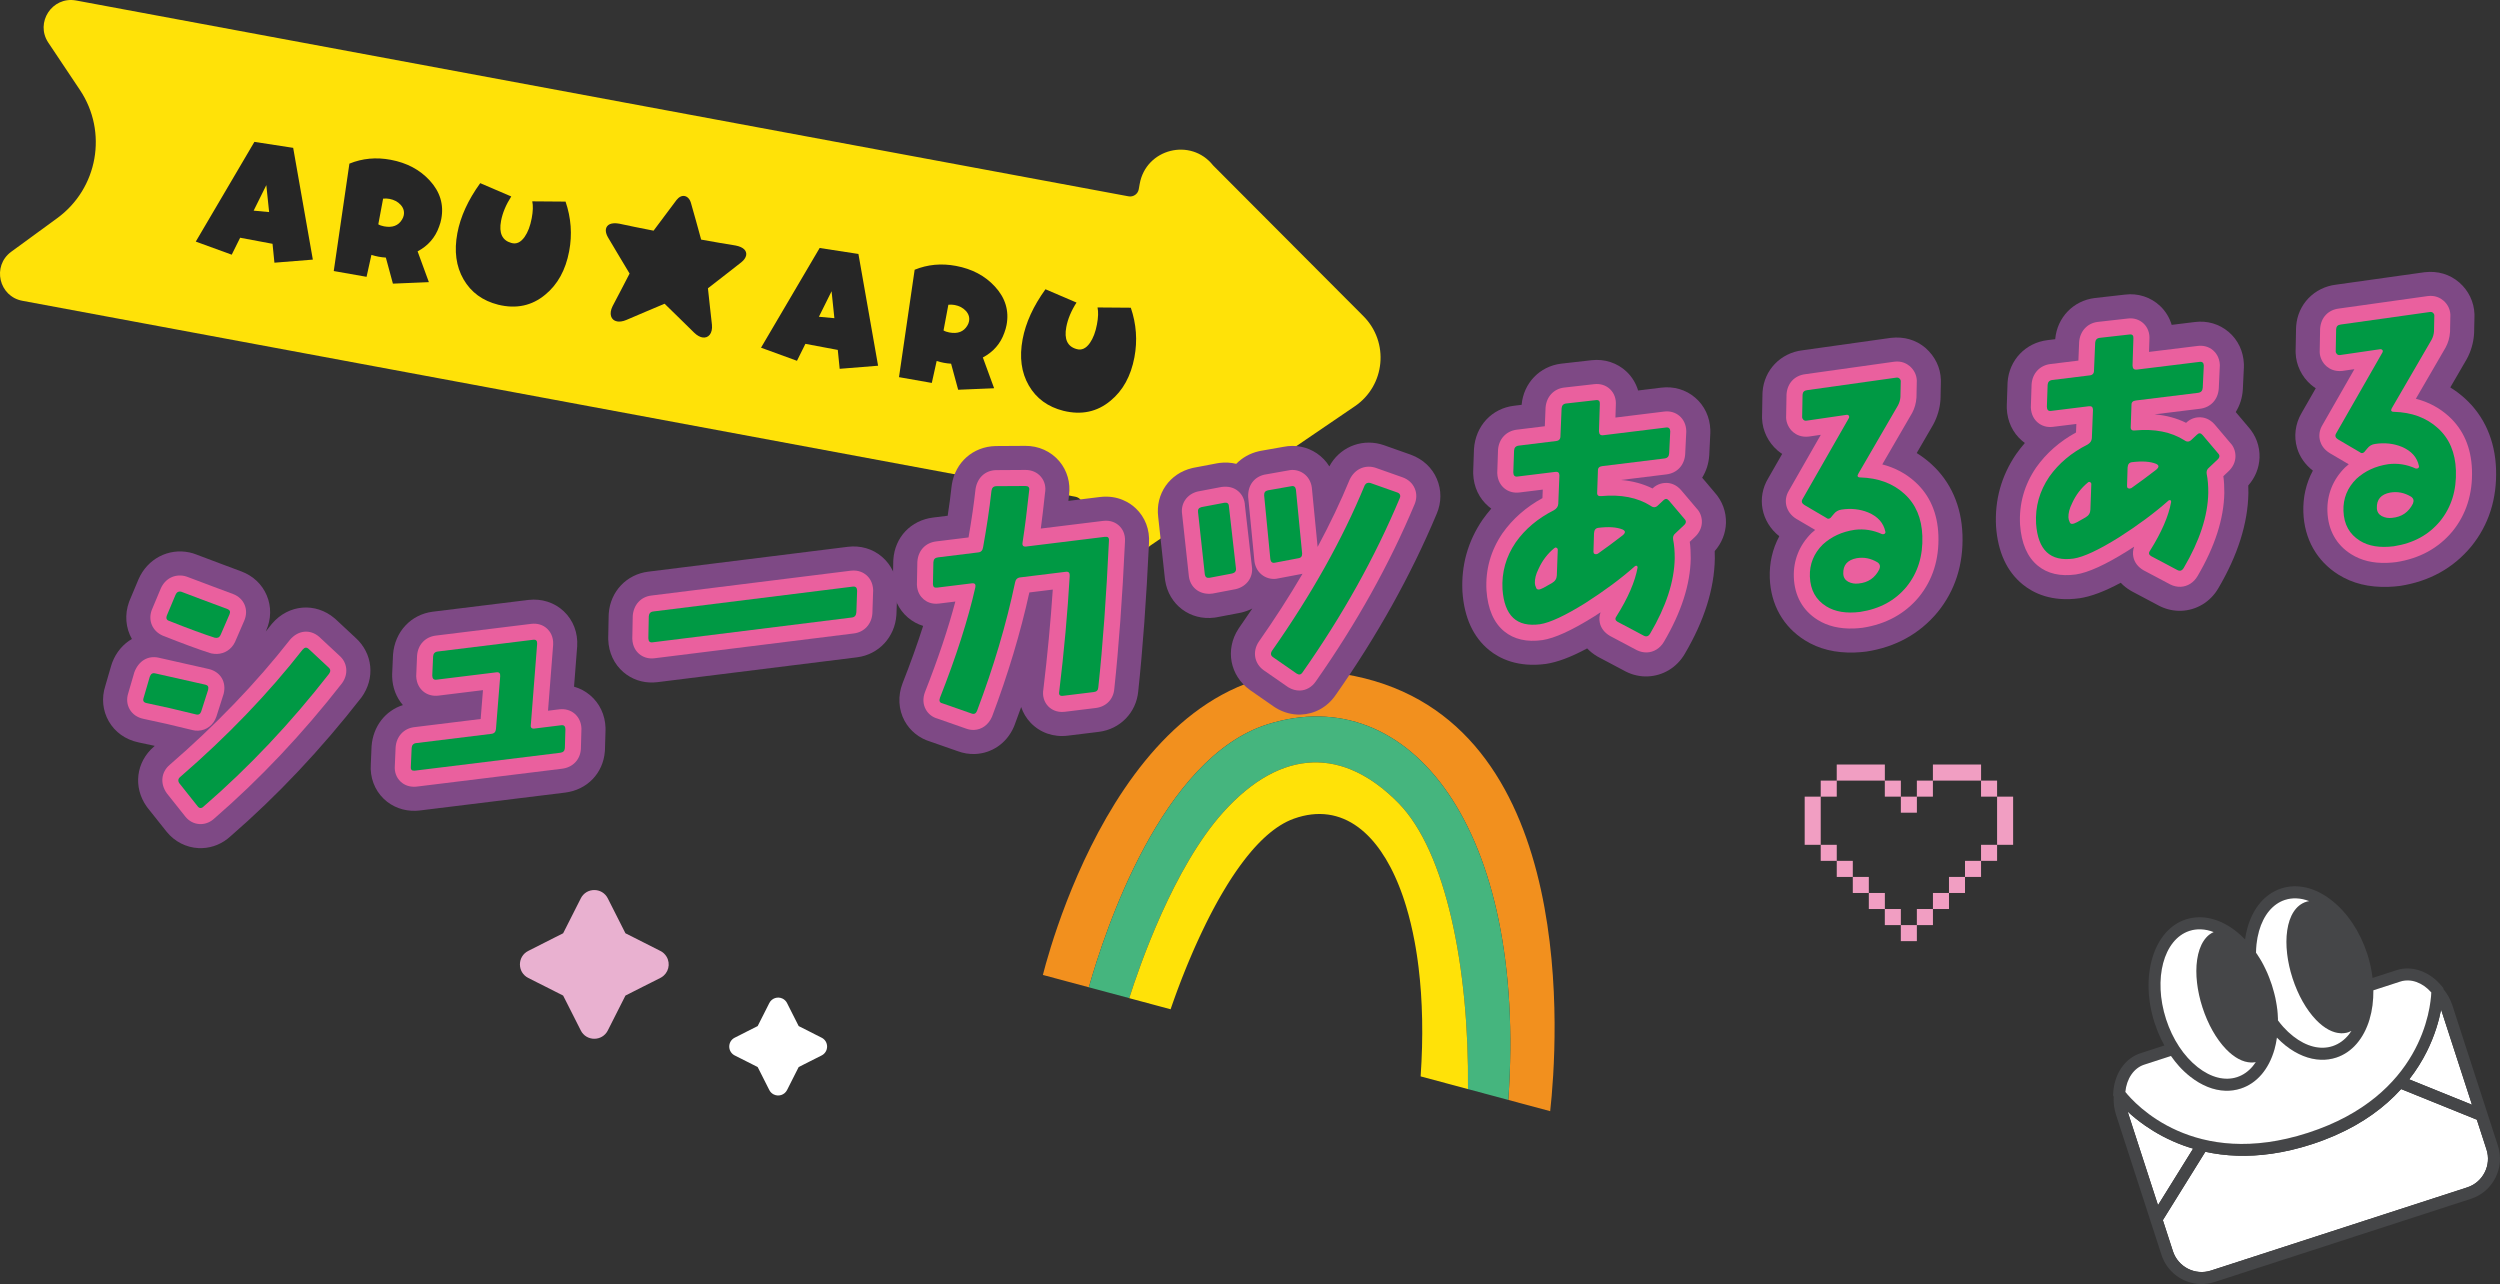 <?xml version="1.0" encoding="UTF-8"?><svg id="a" xmlns="http://www.w3.org/2000/svg" width="638.976" height="328.19" viewBox="0 0 638.976 328.19"><rect x="0" y="0" width="638.976" height="328.19" fill="#333333" stroke="none"/><defs><style>.e,.f,.g,.h,.i,.j,.k,.l,.m,.n,.o,.p,.q{stroke-width:0px;}.e,.i,.l{fill-rule:evenodd;}.e,.n{fill:#fff;}.f{fill:#454648;}.g{fill:#f2901e;}.h{fill:#45b57e;}.i{fill:#f19ec2;}.j{fill:#094;}.k{fill:#ea609e;}.l,.q{fill:#e9b1d0;}.m{fill:#7e4985;}.o{fill:#262626;}.p{fill:#ffe208;}</style></defs><path id="b" class="l" d="M155.346,229.615l1.127,2.23,1.128,2.23,1.128,2.23,1.127,2.23,2.23,1.12,2.231,1.13,2.23,1.13,2.23,1.13c.664.327,1.217.842,1.592,1.48,1.088,1.831.486,4.197-1.345,5.285-.081.048-.163.093-.247.135l-2.23,1.13-2.23,1.12-2.231,1.13-2.23,1.13-1.127,2.23-1.128,2.23-1.128,2.23-1.127,2.23c-.328.663-.843,1.216-1.481,1.59-1.219.707-2.722.707-3.941,0-.638-.374-1.153-.927-1.48-1.59l-1.128-2.23-1.128-2.23-1.127-2.23-1.13-2.229-2.23-1.13-2.231-1.13-2.23-1.12-2.23-1.13c-.662-.33-1.214-.844-1.592-1.48-.707-1.218-.707-2.722,0-3.94.375-.638.928-1.153,1.592-1.48l2.23-1.13,2.23-1.13,2.231-1.13,2.23-1.12,1.128-2.23,1.127-2.23,1.128-2.23,1.128-2.23c.33-.664.843-1.22,1.48-1.6,1.219-.707,2.722-.707,3.941,0,.637.38,1.152.935,1.483,1.599Z"/><path id="c" class="e" d="M201.167,256.386l.742,1.47.741,1.47.742,1.46.742,1.47,1.467.74,1.468.74,1.467.75,1.467.74c.436.215.8.552,1.048.97.229.395.349.843.349,1.3.002.961-.54,1.841-1.4,2.27l-1.467.74-1.467.74-1.468.74-1.467.75-.742,1.46-.742,1.47-.741,1.47-.742,1.47c-.635,1.254-2.166,1.756-3.42,1.121-.483-.245-.876-.637-1.121-1.121l-.742-1.47-.742-1.47-.742-1.47-.741-1.46-1.468-.75-1.467-.74-1.467-.74-1.468-.74c-.86-.43-1.402-1.309-1.4-2.27,0-.457.12-.905.349-1.3.248-.417.612-.754,1.047-.97l1.468-.74,1.467-.75,1.467-.74,1.468-.74.741-1.47.742-1.46.742-1.47.742-1.47c.62-1.256,2.141-1.771,3.397-1.151.5.247.905.651,1.151,1.151Z"/><path id="d" class="i" d="M481.74,232.336v4.11h4.1v-4.11h-4.1ZM485.84,240.546h4.091v-4.1h-4.1v4.1h.009ZM489.94,207.716v-4.1h-4.1v4.1h4.1ZM477.653,228.236v4.1h4.1v-4.1h-4.1ZM473.558,224.136v4.1h4.095v-4.1h-4.095ZM469.458,220.026v4.11h4.1v-4.11h-4.1ZM465.358,215.926v4.1h4.1v-4.1h-4.1ZM465.358,207.716v-4.1h-4.1v12.31h4.1v-8.21ZM469.458,199.515h-4.1v4.1h4.1v-4.1ZM477.649,199.515h4.1v-4.11h-12.296v4.11h8.196ZM485.841,203.615v-4.1h-4.1v4.1h4.1ZM489.941,236.446h4.1v-4.11h-4.11v4.11h.01ZM494.041,232.336h4.1v-4.1h-4.1v4.1ZM498.141,228.236h4.095v-4.1h-4.095v4.1ZM502.236,224.136h4.1v-4.11h-4.1v4.11ZM506.336,220.026h4.1v-4.1h-4.1v4.1ZM510.436,203.615v12.31h4.1v-12.31h-4.1ZM510.436,203.615v-4.1h-4.1v4.1h4.1ZM502.244,199.515h4.1v-4.11h-12.313v4.11h8.213ZM494.053,199.515h-4.122v4.1h4.1v-4.1h.022Z"/><path class="n" d="M549.22,300.812l2.342,7.218,4.482-7.215,4.496-7.237c-.835-.248-1.652-.51-2.435-.795-3.901-1.416-7.157-3.242-9.769-5.052-1.834-1.271-3.343-2.531-4.541-3.639l2.697,8.312,2.728,8.407Z"/><path class="n" d="M626.639,266.402l-2.717-8.375c-.549,2.837-1.611,6.646-3.678,10.778-1.149,2.297-2.621,4.691-4.472,7.07l7.99,3.232,8.056,3.259-2.452-7.557-2.728-8.407Z"/><path class="n" d="M631.963,302.889c.44-.246.852-.533,1.232-.857.38-.325.729-.687,1.04-1.082.312-.396.587-.825.821-1.284.234-.459.42-.934.557-1.418.137-.485.226-.979.265-1.478s.03-1.001-.029-1.501c-.059-.5-.168-.998-.327-1.488l-.616-1.9-.617-1.9-.616-1.9-.616-1.9-11.442-4.628-7.916-3.202c-1.047,1.155-2.189,2.298-3.449,3.413-4.723,4.178-11.011,7.978-19.38,10.694-1.783.578-3.519,1.062-5.207,1.459-1.688.397-3.33.707-4.924.94-1.594.232-3.141.386-4.641.471-1.5.084-2.952.099-4.357.053-2.897-.096-5.585-.459-8.08-1.001l-4.443,7.151-6.415,10.326.643,1.982.643,1.982.643,1.982.643,1.982c.328,1.011.847,1.909,1.504,2.666.657.757,1.451,1.373,2.331,1.822.88.449,1.845.73,2.843.817s2.029-.02,3.04-.348l16.368-5.311,16.368-5.311,16.368-5.311,16.368-5.311c.49-.159.957-.363,1.397-.609Z"/><path class="f" d="M638.901,294.913c-.083-.699-.235-1.396-.458-2.081l-.727-2.241-.727-2.241-.727-2.241-.727-2.241h-.001s-.519-1.602-.519-1.602l-2.728-8.407-2.728-8.407-2.728-8.407c-.269-.829-.615-1.62-1.03-2.364-.374-.67-.813-1.296-1.296-1.885v-.112s-.002-.134-.002-.134l-.085-.104-.085-.104-.085-.104-.085-.104c-.774-.955-1.639-1.775-2.563-2.446s-1.909-1.195-2.92-1.558-2.05-.567-3.084-.6c-1.034-.032-2.062.107-3.054.429l-6.142,1.993c-.238-2.007-.669-4.059-1.336-6.116-.46-1.418-1.007-2.785-1.631-4.088-.624-1.303-1.326-2.542-2.097-3.702-.77-1.161-1.609-2.243-2.506-3.233s-1.854-1.888-2.86-2.679c-1.051-.827-2.126-1.514-3.211-2.06-1.085-.546-2.18-.949-3.273-1.208-1.092-.259-2.182-.373-3.255-.338s-2.131.217-3.158.55c-1.028.334-1.991.807-2.881,1.409-.889.602-1.704,1.334-2.436,2.185-.732.851-1.382,1.821-1.939,2.899-.558,1.079-1.024,2.266-1.39,3.552-.273.96-.465,1.964-.613,2.985-.72-.74-1.464-1.439-2.249-2.057-1.051-.826-2.126-1.514-3.211-2.06-1.085-.546-2.18-.949-3.272-1.208-1.092-.259-2.182-.373-3.255-.338-1.073.034-2.131.217-3.159.55-2.065.67-3.836,1.915-5.272,3.591-1.436,1.677-2.536,3.785-3.257,6.182s-1.063,5.083-.983,7.915c.08,2.832.582,5.809,1.548,8.789.46,1.418,1.007,2.785,1.631,4.088.271.565.562,1.112.861,1.651l-3.969,1.288s-.002,0-.003.001l-2.154.699c-.999.324-1.919.82-2.741,1.458-.822.638-1.545,1.42-2.151,2.315-.606.896-1.094,1.906-1.446,3.001-.351,1.096-.566,2.277-.624,3.516l-.006.134-.006.134-.006.134-.006.134.079.109.072.099c-.083,1.553.098,3.144.605,4.71l2.728,8.407,2.728,8.407,2.728,8.407,1.79,5.517.131.404.753,2.322.753,2.322c.36,1.109.884,2.121,1.536,3.016.652.895,1.432,1.674,2.306,2.32.873.645,1.84,1.156,2.863,1.515,1.024.359,2.105.566,3.209.602.303.01.608.007.915-.009.306-.016.613-.045.92-.088.307-.043.615-.1.921-.17.307-.071.613-.155.918-.254l16.368-5.311,16.368-5.311,16.368-5.311,16.368-5.311c.685-.222,1.338-.508,1.953-.851.615-.344,1.191-.745,1.723-1.199.532-.454,1.019-.96,1.455-1.514.436-.553.821-1.153,1.148-1.795.327-.641.587-1.305.779-1.983.192-.678.316-1.369.371-2.066.055-.697.042-1.399-.041-2.099ZM555.089,264.196c-.557-1.168-1.046-2.395-1.46-3.67-.836-2.577-1.295-5.144-1.41-7.579-.115-2.434.116-4.736.658-6.783.542-2.047,1.397-3.839,2.531-5.254,1.134-1.415,2.549-2.454,4.211-2.993.23-.075.463-.139.697-.192.235-.054.472-.097.711-.13.239-.033.48-.056.723-.068.243-.012.487-.015.733-.006.585.019,1.178.096,1.776.23.51.114,1.023.278,1.537.475-.41.189-.804.41-1.163.697-.531.425-1.003.954-1.413,1.581-.41.626-.756,1.35-1.035,2.163s-.49,1.716-.628,2.7c-.125.888-.188,1.823-.19,2.793s.055,1.976.172,3.004c.117,1.028.292,2.079.526,3.14s.524,2.133.871,3.202c.347,1.069.741,2.107,1.175,3.103.434.996.909,1.95,1.418,2.851.509.901,1.053,1.749,1.624,2.533.572.784,1.172,1.504,1.794,2.15.525.544,1.056,1.026,1.589,1.443.534.417,1.07.769,1.605,1.056.535.286,1.069.507,1.597.66.529.153,1.053.239,1.568.255.162.005.324.004.484-.004s.32-.023.478-.045c.099-.014.198-.035.296-.055-.242.37-.498.721-.77,1.046-.562.675-1.185,1.252-1.862,1.723-.676.471-1.406.837-2.183,1.089-.777.252-1.583.384-2.408.399-.824.015-1.667-.086-2.519-.302-.851-.216-1.711-.546-2.568-.988s-1.713-.996-2.556-1.659c-.888-.698-1.733-1.493-2.527-2.373-.794-.88-1.537-1.844-2.221-2.88-.684-1.036-1.308-2.145-1.865-3.312ZM581.841,231.089c.676-.472,1.406-.837,2.183-1.089.23-.075.463-.139.697-.192s.472-.097.711-.13.48-.056.723-.068c.243-.012.487-.014.733-.006.585.019,1.178.096,1.776.23.517.116,1.039.283,1.561.483-.27.045-.54.096-.803.182-.642.208-1.23.528-1.76.953s-1.003.954-1.413,1.581-.756,1.35-1.035,2.163c-.279.813-.49,1.716-.628,2.7-.125.888-.188,1.823-.19,2.793-.003.97.055,1.976.172,3.004.117,1.028.292,2.079.526,3.14s.524,2.133.871,3.202c.347,1.069.741,2.107,1.175,3.103s.909,1.95,1.418,2.851c.509.901,1.052,1.749,1.624,2.533.572.784,1.171,1.504,1.793,2.15.525.544,1.056,1.026,1.589,1.442.534.417,1.07.769,1.605,1.056.535.286,1.069.507,1.598.66s1.053.239,1.568.256c.162.005.324.004.484-.004s.32-.023.478-.045c.158-.022.316-.051.472-.087s.311-.079.465-.129c.271-.088.528-.207.78-.335-.206.316-.416.628-.646.915-1.134,1.415-2.549,2.453-4.211,2.993-.777.252-1.583.384-2.408.4-.824.015-1.667-.086-2.519-.302-.851-.216-1.711-.546-2.568-.988-.857-.442-1.713-.996-2.556-1.659-.888-.698-1.733-1.493-2.527-2.373-.473-.524-.921-1.086-1.355-1.667,0-.029-.002-.058-.002-.087-.004-.156.004-.309-.002-.466-.003-.071-.013-.144-.017-.215-.026-.636-.068-1.28-.142-1.939-.076-.667-.185-1.345-.31-2.027-.003-.016-.004-.032-.007-.047-.006-.031-.014-.061-.02-.092-.061-.324-.117-.647-.189-.974-.06-.273-.135-.548-.202-.823-.034-.137-.066-.274-.101-.411-.17-.655-.355-1.312-.568-1.968-.213-.657-.449-1.296-.696-1.927-.052-.132-.106-.261-.159-.392-.106-.262-.208-.528-.319-.785-.133-.306-.278-.601-.419-.899-.013-.028-.024-.058-.038-.087-.007-.015-.015-.028-.022-.043-.299-.626-.609-1.239-.939-1.823-.326-.577-.67-1.123-1.023-1.653-.039-.06-.074-.125-.113-.184-.086-.13-.182-.249-.27-.377-.017-.024-.033-.05-.05-.074.011-.725.043-1.444.118-2.145.126-1.178.344-2.318.652-3.405.293-1.032.661-1.982,1.095-2.844.435-.861.937-1.633,1.499-2.308.562-.675,1.185-1.252,1.862-1.723ZM614.198,308.808l-16.368,5.311-16.368,5.311-16.368,5.311c-1.011.328-2.042.435-3.04.348s-1.963-.368-2.843-.817c-.88-.449-1.674-1.065-2.331-1.822-.657-.757-1.175-1.655-1.504-2.666l-.643-1.982-.643-1.982-.643-1.982-.643-1.982,6.415-10.326,4.443-7.151c2.495.542,5.183.905,8.08,1.001,1.405.046,2.858.032,4.357-.053,1.5-.085,3.047-.239,4.641-.471,1.594-.232,3.235-.543,4.924-.94,1.689-.397,3.424-.88,5.207-1.459,8.37-2.716,14.657-6.516,19.38-10.694,1.26-1.115,2.402-2.257,3.449-3.413l7.916,3.202,11.442,4.628.616,1.9.616,1.9.617,1.9.616,1.9c.159.49.268.988.327,1.488.059.5.069,1.003.029,1.501s-.128.993-.265,1.478c-.137.485-.323.959-.557,1.418-.234.459-.509.888-.821,1.284-.312.396-.66.758-1.04,1.082-.38.325-.793.612-1.232.857-.44.246-.907.45-1.397.609l-16.368,5.311ZM615.529,250.591c.689.019,1.384.151,2.067.39s1.355.585,1.999,1.032,1.26.995,1.831,1.637c-.04.971-.207,3.108-.891,5.915s-1.884,6.285-3.99,9.937c-2.106,3.652-5.118,7.478-9.426,10.982-4.307,3.504-9.91,6.686-17.197,9.051-7.289,2.365-13.7,3.084-19.255,2.786-5.555-.298-10.254-1.615-14.118-3.322-3.864-1.707-6.892-3.804-9.107-5.665-2.214-1.86-3.615-3.484-4.222-4.243.081-.853.258-1.661.518-2.407.26-.746.604-1.431,1.019-2.035.416-.604.903-1.129,1.451-1.556s1.156-.756,1.814-.969l6.866-2.228c.646.918,1.325,1.798,2.054,2.602.898.99,1.854,1.888,2.86,2.679.726.571,1.463,1.076,2.207,1.513.744.437,1.495.808,2.249,1.11.753.302,1.509.536,2.264.7s1.507.259,2.253.284c.334.011.667.008.998-.009.331-.017.661-.049.988-.094.328-.046.653-.106.976-.18.323-.074.644-.163.962-.266,1.028-.334,1.991-.807,2.881-1.409s1.704-1.334,2.436-2.185,1.382-1.821,1.939-2.899c.558-1.079,1.024-2.266,1.39-3.552.273-.961.465-1.964.613-2.986.72.74,1.464,1.44,2.249,2.057.726.571,1.463,1.075,2.207,1.513.744.437,1.495.808,2.248,1.11.753.302,1.509.536,2.264.7s1.507.259,2.253.284c.334.011.667.008.998-.009.331-.017.661-.049.988-.094.328-.046.653-.106.976-.18.323-.074.644-.163.962-.266,2.065-.67,3.836-1.915,5.272-3.591,1.436-1.677,2.536-3.785,3.257-6.182.679-2.258,1.008-4.777.979-7.427l6.882-2.233c.662-.214,1.346-.309,2.035-.29ZM623.763,279.107l-7.99-3.232c1.851-2.379,3.323-4.773,4.472-7.07,2.067-4.132,3.128-7.941,3.678-10.778l2.717,8.375,2.728,8.407,2.452,7.557-8.056-3.259ZM548.336,287.732c2.612,1.81,5.868,3.636,9.769,5.052.783.284,1.6.547,2.435.795l-4.496,7.237-4.482,7.215-2.342-7.218-2.728-8.407-2.697-8.312c1.198,1.108,2.707,2.368,4.541,3.639Z"/><path class="n" d="M605.633,260.541c-.721,2.397-1.821,4.506-3.257,6.182-1.436,1.677-3.208,2.921-5.272,3.591-.318.103-.638.192-.962.266-.323.074-.649.134-.976.18-.328.046-.657.077-.988.094-.331.017-.664.02-.998.009-.746-.025-1.499-.12-2.253-.284s-1.51-.398-2.264-.7c-.753-.302-1.504-.672-2.248-1.11-.744-.437-1.481-.942-2.207-1.513-.785-.617-1.529-1.317-2.249-2.057-.149,1.022-.34,2.025-.613,2.986-.366,1.286-.832,2.473-1.39,3.552-.558,1.079-1.207,2.048-1.939,2.899s-1.547,1.583-2.436,2.185-1.852,1.076-2.881,1.409c-.318.103-.638.192-.962.266-.323.074-.649.134-.976.18-.328.046-.657.077-.988.094-.331.017-.664.02-.998.009-.746-.025-1.499-.12-2.253-.284s-1.51-.398-2.264-.7c-.753-.302-1.504-.672-2.249-1.11-.744-.438-1.481-.942-2.207-1.513-1.006-.791-1.963-1.689-2.86-2.679-.729-.804-1.408-1.684-2.054-2.602l-6.866,2.228c-.657.213-1.266.542-1.814.969s-1.035.951-1.451,1.556c-.416.605-.759,1.289-1.019,2.035-.26.746-.437,1.555-.518,2.407.607.759,2.008,2.383,4.222,4.243,2.214,1.86,5.243,3.958,9.107,5.665,3.864,1.707,8.563,3.023,14.118,3.322,5.555.299,11.966-.421,19.255-2.786,7.287-2.364,12.89-5.547,17.197-9.051,4.307-3.504,7.32-7.33,9.426-10.982,2.106-3.652,3.306-7.129,3.99-9.937s.851-4.944.891-5.915c-.571-.642-1.187-1.19-1.831-1.637s-1.316-.793-1.999-1.032-1.378-.371-2.067-.39c-.689-.019-1.373.076-2.035.29l-6.882,2.233c.029,2.65-.3,5.17-.979,7.427Z"/><path class="n" d="M577.385,237.964c-.309,1.086-.526,2.226-.652,3.405-.075.701-.108,1.419-.118,2.145.017.024.033.049.05.074.088.128.184.247.27.377.039.059.074.124.113.184.352.53.697,1.076,1.023,1.653.33.584.639,1.197.939,1.823.007.015.015.028.022.043.013.028.024.058.038.087.141.298.285.592.419.899.112.256.213.523.319.785.053.131.108.26.159.392.247.631.483,1.27.696,1.927.213.657.397,1.313.568,1.968.035.137.068.274.101.411.068.274.142.55.202.823.072.326.128.649.189.974.006.031.014.061.02.092.003.016.004.032.007.047.125.682.235,1.361.31,2.027.075.658.116,1.302.142,1.939.004.071.014.144.017.215.006.157-.002.31.002.466,0,.029.002.058.002.087.435.581.883,1.143,1.355,1.667.794.88,1.639,1.675,2.527,2.373.843.663,1.699,1.217,2.556,1.659.857.442,1.717.772,2.568.988.851.216,1.694.318,2.519.302.824-.015,1.63-.148,2.408-.4,1.662-.539,3.076-1.577,4.211-2.993.23-.286.439-.599.646-.915-.252.128-.509.247-.78.335-.154.05-.308.093-.465.129s-.313.065-.472.087c-.158.022-.318.037-.478.045s-.322.01-.484.004c-.516-.017-1.04-.103-1.568-.256s-1.063-.374-1.598-.66c-.535-.286-1.071-.639-1.605-1.056-.533-.417-1.064-.898-1.589-1.442-.622-.645-1.222-1.366-1.793-2.15-.572-.784-1.115-1.632-1.624-2.533-.509-.901-.984-1.855-1.418-2.851s-.828-2.034-1.175-3.103c-.347-1.069-.638-2.141-.871-3.202s-.409-2.112-.526-3.14c-.117-1.028-.175-2.034-.172-3.004.003-.97.065-1.906.19-2.793.138-.984.349-1.887.628-2.7.279-.813.625-1.537,1.035-2.163s.882-1.156,1.413-1.581,1.119-.745,1.76-.953c.263-.086.533-.137.803-.182-.522-.2-1.043-.367-1.561-.483-.598-.134-1.191-.211-1.776-.23-.246-.008-.49-.006-.733.006-.243.012-.484.035-.723.068s-.476.076-.711.13-.467.118-.697.192c-.777.252-1.507.618-2.183,1.089-.676.471-1.299,1.048-1.862,1.723-.562.675-1.064,1.446-1.499,2.308-.435.861-.802,1.812-1.095,2.844Z"/><path class="n" d="M556.954,267.508c.684,1.036,1.427,2,2.221,2.88.794.88,1.639,1.675,2.527,2.373.843.663,1.698,1.217,2.556,1.659s1.717.772,2.568.988c.851.216,1.694.317,2.519.302.825-.015,1.631-.148,2.408-.399.777-.252,1.507-.618,2.183-1.089.676-.472,1.299-1.049,1.862-1.723.271-.325.527-.676.77-1.046-.099.019-.197.041-.296.055-.158.022-.318.037-.478.045s-.322.01-.484.004c-.515-.017-1.039-.102-1.568-.255-.529-.153-1.063-.373-1.597-.66-.535-.286-1.071-.639-1.605-1.056-.533-.417-1.064-.898-1.589-1.443-.622-.645-1.222-1.366-1.794-2.15-.572-.784-1.115-1.632-1.624-2.533-.509-.901-.984-1.855-1.418-2.851-.434-.996-.828-2.034-1.175-3.103-.347-1.069-.638-2.141-.871-3.202s-.409-2.112-.526-3.14c-.117-1.028-.175-2.034-.172-3.004s.065-1.906.19-2.793c.138-.984.349-1.887.628-2.7s.625-1.537,1.035-2.163c.41-.627.882-1.156,1.413-1.581.359-.287.753-.508,1.163-.697-.514-.196-1.028-.36-1.537-.475-.598-.134-1.191-.211-1.776-.23-.246-.008-.49-.006-.733.006-.243.012-.484.035-.723.068-.239.033-.476.076-.711.13-.235.054-.467.118-.697.192-1.662.539-3.076,1.578-4.211,2.993-1.134,1.415-1.989,3.207-2.531,5.254-.542,2.047-.772,4.349-.658,6.783.115,2.434.574,5.001,1.41,7.579.414,1.274.903,2.502,1.46,3.67.557,1.168,1.181,2.276,1.865,3.312Z"/><path class="q" d="M311.53,229.788c-.163.289-.324.578-.485.869s-.32.582-.478.875c-.158.292-.315.585-.471.879-.156.294-.311.588-.465.883.154-.295.309-.589.465-.883.156-.294.313-.587.471-.879.158-.292.317-.584.478-.875s.322-.58.485-.869Z"/><path class="q" d="M357.54,226.327c-.168-.419-.339-.831-.513-1.237-.174-.406-.351-.806-.532-1.199-.18-.393-.364-.78-.551-1.161-.187-.38-.377-.754-.569-1.122.193.367.383.741.569,1.122.187.38.37.767.551,1.161.18.393.358.793.532,1.199.174.406.345.819.513,1.237Z"/><path class="q" d="M307.674,237.192c.126-.261.253-.522.381-.782.128-.261.257-.521.387-.782.13-.261.261-.521.392-.781.132-.26.264-.52.398-.78-.066.129-.132.257-.198.386-.066.129-.132.257-.197.386-.066.129-.131.258-.196.386-.065.129-.13.258-.194.387-.066.132-.131.263-.196.395s-.129.263-.194.395c-.064.132-.128.263-.192.395-.064.132-.128.263-.191.395Z"/><path class="q" d="M361.562,240.648c-.149-.799-.306-1.586-.471-2.361-.165-.775-.338-1.538-.519-2.289-.181-.751-.369-1.489-.566-2.215-.196-.726-.401-1.439-.612-2.139.212.7.416,1.413.612,2.139.196.726.385,1.464.566,2.215.181.751.354,1.514.519,2.289.165.775.322,1.562.471,2.361Z"/><path class="q" d="M350.172,214.119c-.24-.255-.483-.502-.728-.741-.245-.24-.494-.472-.745-.696s-.505-.441-.761-.65c-.256-.209-.515-.41-.777-.603.262.193.521.394.777.603.256.209.51.426.761.65.251.224.499.456.745.696.246.24.488.487.728.741Z"/><path class="q" d="M313.42,226.58c-.161.263-.321.527-.48.792-.159.265-.318.531-.476.799-.158.267-.314.536-.47.805-.156.27-.31.54-.464.812.153-.272.308-.543.464-.812.156-.27.312-.538.47-.805.158-.267.316-.534.475-.799.159-.265.32-.529.48-.792Z"/><path class="q" d="M300.086,255.408c.076-.213.154-.429.232-.646.079-.218.159-.438.24-.661.081-.223.164-.447.248-.674.084-.227.169-.456.256-.688-.086.231-.172.461-.256.688-.084.227-.167.452-.248.674-.081.223-.162.443-.24.661-.079.218-.156.433-.232.646Z"/><path class="q" d="M362.577,247.281c-.07-.572-.143-1.14-.221-1.703-.077-.563-.158-1.121-.243-1.673-.085-.553-.173-1.101-.265-1.644-.092-.543-.188-1.081-.287-1.613.099.533.195,1.07.287,1.613.092.543.18,1.091.265,1.644.085.553.166,1.111.243,1.673.077.563.151,1.13.221,1.703Z"/><path class="q" d="M323.712,213.601c-.224.198-.447.401-.669.609-.222.208-.443.42-.663.636-.22.217-.439.437-.658.663-.218.225-.436.454-.652.688.216-.233.434-.463.652-.688.218-.225.438-.446.658-.663.22-.217.441-.429.663-.636.222-.208.445-.411.669-.609Z"/><path class="q" d="M304.127,245.04c.113-.268.228-.537.343-.807.116-.27.233-.541.351-.813.118-.272.237-.544.358-.818.12-.273.242-.547.364-.822-.061.136-.122.273-.182.409-.061.136-.121.272-.181.408-.06.136-.12.272-.179.407-.059.136-.118.271-.177.406-.059.137-.118.273-.177.41-.059.136-.117.272-.175.408-.058.136-.116.271-.173.406-.057.135-.115.27-.172.405Z"/><path class="g" d="M348.901,173.401c-14.288-3.592-26.396-1.369-36.566,4.165-10.171,5.535-18.404,14.38-24.943,24.034-6.539,9.654-11.383,20.115-14.776,28.881-3.393,8.766-5.334,15.835-6.066,18.705l2.937.789,2.937.789,2.937.789,2.937.789c1.028-3.638,2.707-9.126,5.07-15.444,2.363-6.319,5.411-13.468,9.175-20.43,3.765-6.961,8.246-13.734,13.478-19.298,5.231-5.565,11.213-9.921,17.976-12.051,9.038-2.845,17.707-2.615,25.55.418,7.843,3.033,14.86,8.869,20.594,17.235,5.735,8.365,10.187,19.26,12.901,32.411,2.714,13.151,3.688,28.558,2.468,45.949l2.676.719,2.676.719,2.676.719,2.676.719c.475-4.319,1.184-12.529,1.123-22.63-.061-10.101-.891-22.094-3.495-33.978-2.604-11.884-6.982-23.659-14.137-33.325-7.156-9.666-17.089-17.223-30.804-20.671Z"/><path class="h" d="M323.999,185.118c-6.764,2.129-12.745,6.486-17.976,12.051-5.231,5.565-9.713,12.337-13.478,19.298-3.765,6.961-6.812,14.111-9.175,20.43-2.363,6.319-4.042,11.807-5.07,15.444l2.581.693,2.581.693,2.581.693,2.581.693c.649-2.043,1.68-5.15,3.06-8.883,1.38-3.733,3.109-8.092,5.154-12.637,2.045-4.545,4.407-9.276,7.051-13.755,2.645-4.478,5.573-8.704,8.752-12.237,3.742-4.16,7.543-7.275,11.358-9.384,3.815-2.11,7.643-3.214,11.439-3.354,3.796-.14,7.561.686,11.248,2.436,3.687,1.75,7.297,4.426,10.785,7.986,3.009,3.072,5.643,7.229,7.896,12.222,2.253,4.993,4.125,10.824,5.61,17.244,1.485,6.42,2.584,13.429,3.29,20.78.706,7.351,1.02,15.044.936,22.831l2.578.692,2.578.692,2.578.692,2.578.692c1.22-17.39.246-32.798-2.468-45.949-2.714-13.151-7.166-24.046-12.901-32.411-5.735-8.365-12.752-14.201-20.594-17.235-7.843-3.033-16.511-3.264-25.55-.418Z"/><path class="p" d="M375.201,278.363l-3.025-.812-3.025-.812-3.025-.812-3.025-.812c.175-2.519.294-4.995.357-7.423.063-2.428.072-4.808.026-7.134-.046-2.326-.145-4.599-.297-6.814-.152-2.214-.356-4.37-.611-6.461-.07-.572-.143-1.14-.221-1.703-.077-.563-.158-1.121-.243-1.673-.085-.553-.173-1.101-.265-1.644-.092-.543-.188-1.081-.287-1.613-.149-.799-.306-1.586-.471-2.361-.165-.775-.338-1.538-.519-2.289-.181-.751-.369-1.489-.566-2.215-.196-.726-.401-1.439-.612-2.139-.141-.467-.286-.928-.434-1.383-.148-.455-.299-.904-.454-1.347-.155-.443-.312-.88-.474-1.311-.161-.431-.326-.856-.493-1.275-.168-.419-.339-.831-.513-1.237-.174-.406-.351-.806-.532-1.199-.18-.393-.364-.78-.551-1.161-.187-.38-.377-.754-.569-1.122-.386-.735-.784-1.443-1.194-2.123-.41-.681-.833-1.334-1.267-1.959-.434-.625-.88-1.222-1.337-1.79-.457-.568-.926-1.107-1.406-1.616-.24-.255-.483-.502-.728-.741-.245-.24-.494-.472-.745-.696s-.505-.441-.761-.65c-.256-.209-.515-.41-.777-.603-1.177-.87-2.408-1.58-3.689-2.122-1.281-.541-2.612-.914-3.99-1.108-1.378-.194-2.802-.21-4.27-.039-1.468.172-2.978.531-4.529,1.088-.6.215-1.196.471-1.787.765-.591.294-1.177.625-1.759.992-.581.366-1.158.768-1.728,1.202-.571.434-1.136.9-1.696,1.396-.224.198-.447.401-.669.609-.222.208-.443.42-.663.636-.22.217-.439.437-.658.663-.218.225-.436.454-.652.688-.108.117-.216.234-.324.353-.108.119-.215.238-.322.359-.107.121-.214.242-.321.365-.107.123-.213.246-.319.37-.318.373-.635.755-.948,1.144-.314.389-.625.786-.934,1.19s-.615.815-.919,1.233c-.304.418-.605.842-.904,1.272-.199.287-.397.576-.594.868-.197.292-.393.586-.587.883-.194.297-.388.596-.58.897-.192.301-.383.605-.573.91-.027.044-.055.089-.082.134-.027.045-.054.09-.081.135-.027.045-.054.09-.081.135-.027.045-.054.09-.081.134-.161.263-.321.527-.48.792-.159.265-.318.531-.476.799-.158.267-.314.536-.47.805-.156.27-.31.54-.464.812-.163.289-.324.578-.485.869s-.32.582-.478.875c-.158.292-.315.585-.471.879-.156.294-.311.588-.465.883-.034.064-.067.129-.101.193-.033.064-.067.129-.1.193-.033.064-.067.129-.1.193-.033.064-.066.129-.1.194-.066.129-.132.257-.198.386-.066.129-.132.257-.197.386-.066.129-.131.258-.196.386-.065.129-.13.258-.194.387-.066.132-.131.263-.196.395s-.129.263-.194.395c-.064.132-.128.263-.192.395-.064.132-.128.263-.191.395-.186.384-.37.768-.552,1.152-.182.384-.362.767-.539,1.15-.178.383-.353.765-.527,1.146-.173.381-.345.761-.514,1.14-.061.136-.122.273-.182.409-.061.136-.121.272-.181.408-.06.136-.12.272-.179.407-.059.136-.118.271-.177.406-.059.137-.118.273-.177.41-.059.136-.117.272-.175.408-.058.136-.116.271-.173.406-.057.135-.115.27-.172.405-.076.18-.152.359-.227.538-.075.179-.15.358-.224.536-.074.178-.148.355-.221.532-.073.177-.145.353-.217.528-.199.487-.393.968-.583,1.444-.19.476-.376.947-.557,1.411-.181.464-.358.923-.531,1.375-.173.452-.341.897-.505,1.335-.086.231-.172.461-.256.688-.084.227-.167.452-.248.674-.081.223-.162.443-.24.661-.079.218-.156.433-.232.646-.08.224-.159.446-.236.664-.077.218-.152.433-.226.645-.074.212-.146.421-.218.627-.071.206-.141.409-.209.61l-2.644-.71-2.644-.71-2.644-.71-2.644-.71c.649-2.043,1.68-5.15,3.06-8.883,1.38-3.733,3.109-8.092,5.154-12.637,2.045-4.545,4.407-9.276,7.051-13.755,2.645-4.478,5.573-8.704,8.752-12.237,3.742-4.16,7.543-7.275,11.358-9.384,3.815-2.11,7.643-3.214,11.439-3.354,3.796-.14,7.561.686,11.248,2.436,3.687,1.75,7.297,4.426,10.785,7.986,3.009,3.072,5.643,7.229,7.896,12.222,2.253,4.993,4.125,10.824,5.61,17.244,1.485,6.42,2.584,13.429,3.29,20.78.706,7.351,1.02,15.044.936,22.831Z"/><path class="p" d="M346.296,103.832c1.944-1.325,3.468-3.01,4.556-4.896,1.088-1.886,1.741-3.974,1.942-6.105.202-2.131-.047-4.304-.762-6.361-.715-2.057-1.895-3.998-3.557-5.664l-9.605-9.633-9.605-9.633-9.605-9.633-9.605-9.633c-1.421-1.792-3.204-2.955-5.105-3.55-1.901-.595-3.919-.623-5.81-.146-1.89.478-3.653,1.461-5.043,2.887-1.39,1.427-2.407,3.297-2.806,5.549l-.06.338-.06.338-.06.338-.06.338c-.054.304-.167.583-.325.827-.158.244-.362.453-.596.617-.235.164-.501.283-.784.348-.283.065-.584.075-.888.021L19.393.115c-1.518-.269-2.932-.05-4.145.51-1.213.56-2.225,1.461-2.94,2.556-.715,1.095-1.133,2.384-1.159,3.719-.025,1.336.342,2.718,1.199,4l2.022,3.026,2.022,3.026,2.022,3.026,2.022,3.026c1.789,2.677,2.97,5.588,3.574,8.567.604,2.979.629,6.026.107,8.976-.523,2.95-1.594,5.802-3.185,8.392-1.591,2.59-3.7,4.917-6.3,6.817l-2.939,2.147-2.939,2.147-2.939,2.147-2.939,2.147c-1.245.91-2.065,2.082-2.501,3.345-.435,1.263-.485,2.617-.19,3.891s.936,2.468,1.883,3.411c.946.943,2.199,1.634,3.717,1.903l269.065,50.064c.304.054.583.167.827.325.244.158.453.362.617.596.164.235.283.501.348.784.065.283.075.584.021.888h0s0,0,0,0c-.437,2.465-.038,4.724.924,6.623.962,1.9,2.487,3.44,4.302,4.466,1.815,1.026,3.921,1.539,6.045,1.384,2.124-.155,4.265-.978,6.151-2.623l13.052-8.892,13.052-8.892,13.052-8.892,13.052-8.892Z"/><path class="o" d="M79.958,66.354l-9.819.79-.481-4.828-8.28-1.554-2.151,4.334-9.189-3.348,14.984-25.486,9.912,1.526,5.025,28.567ZM68.787,54.204l-.72-6.885-3.237,6.522,3.957.362Z"/><path class="o" d="M109.616,72.113l-9.191.382-1.805-6.659c-1.258-.073-2.486-.306-3.689-.692l-1.242,5.608-8.386-1.477,4.001-27.451c3.317-1.355,6.843-1.683,10.573-.981,4.101.769,7.409,2.525,9.931,5.262,2.676,2.897,3.671,6.181,2.982,9.85-.121.646-.304,1.297-.556,1.953-.974,2.786-2.803,4.902-5.499,6.339l2.881,7.866ZM102.751,56.127c.233-.371.379-.744.449-1.115.185-.985-.082-1.874-.799-2.662-.722-.791-1.673-1.295-2.853-1.519-.53-.096-1.074-.12-1.627-.065l-1.232,6.567c.371.23.863.401,1.48.519,2.124.399,3.655-.178,4.582-1.726Z"/><path class="o" d="M144.55,51.527c1.419,4.161,1.733,8.384.926,12.671-.903,4.808-2.941,8.51-6.107,11.109-3.405,2.839-7.417,3.7-12.024,2.576-3.992-1.006-6.945-3.163-8.861-6.474s-2.446-7.248-1.588-11.813c.791-4.223,2.74-8.484,5.847-12.785l7.93,3.403c-1.352,2.109-2.224,4.193-2.613,6.26-.578,3.087.287,4.953,2.587,5.608,1.296.405,2.447-.113,3.454-1.553.828-1.187,1.427-2.764,1.797-4.738.335-1.785.385-3.229.142-4.33l8.511.066Z"/><path class="o" d="M157.71,82.147c-1.571-.294-2.125-1.931-1.136-3.9,1.736-3.361,2.821-5.308,4.343-8.33-2.147-3.609-3.613-5.991-5.535-9.273-.435-.752-.626-1.505-.514-2.105.208-1.113,1.335-1.763,3.462-1.361,2.445.506,5.014,1.084,8.716,1.779,2.345-3.054,3.468-4.713,5.876-7.851.63-.792,1.365-1.134,2.058-1.004.696.131,1.299.725,1.597,1.69,1.105,3.798,1.602,5.76,2.631,9.446,3.704.695,6.311,1.091,8.767,1.504,2.13.399,2.942,1.413,2.734,2.523-.112.603-.564,1.235-1.242,1.779-2.979,2.361-5.21,4.047-8.524,6.635.328,3.366.631,5.575,1.025,9.335.213,2.196-.902,3.517-2.473,3.224-.597-.112-1.344-.493-2.07-1.203-2.912-2.845-4.482-4.433-7.564-7.406-3.993,1.646-5.988,2.563-9.78,4.152-.937.397-1.767.482-2.37.368Z"/><path class="o" d="M224.43,93.475l-9.817.79-.484-4.828-8.277-1.554-2.154,4.334-9.189-3.351,14.984-25.483,9.912,1.526,5.025,28.567ZM213.259,81.325l-.717-6.885-3.24,6.525,3.957.36Z"/><path class="o" d="M254.088,99.234l-9.191.382-1.805-6.659c-1.258-.073-2.486-.306-3.689-.692l-1.242,5.608-8.386-1.477,4.001-27.451c3.319-1.355,6.843-1.683,10.573-.981,4.101.769,7.412,2.525,9.931,5.262,2.676,2.897,3.674,6.178,2.985,9.847-.121.649-.307,1.3-.556,1.956-.974,2.786-2.803,4.902-5.502,6.339l2.881,7.866ZM247.225,83.249c.23-.371.379-.744.449-1.115.185-.985-.082-1.874-.802-2.662-.722-.788-1.673-1.295-2.853-1.516-.527-.102-1.074-.123-1.627-.068l-1.232,6.567c.371.23.863.401,1.48.519,2.127.399,3.655-.178,4.584-1.726Z"/><path class="o" d="M289.024,78.648c1.416,4.161,1.73,8.384.923,12.671-.903,4.808-2.941,8.51-6.107,11.109-3.405,2.839-7.414,3.7-12.021,2.576-3.995-1.003-6.948-3.163-8.864-6.474-1.913-3.311-2.444-7.248-1.585-11.813.791-4.223,2.738-8.484,5.844-12.788l7.933,3.406c-1.355,2.108-2.224,4.196-2.613,6.26-.578,3.084.284,4.953,2.584,5.608,1.299.405,2.45-.113,3.454-1.553.828-1.187,1.43-2.764,1.8-4.738.335-1.785.385-3.232.145-4.329l8.509.066Z"/><path class="j" d="M51.432,181.822c-.21.657-.666.949-1.297.788-4.635-1.159-8.872-2.132-12.711-2.916-.705-.152-.956-.592-.743-1.249l1.596-5.463c.284-.742.666-1.026,1.371-.877l12.867,2.901c.628.158.874.519.67,1.335l-1.752,5.482ZM56.351,162.342c-.289.589-.751.802-1.455.654-2.677-.851-6.697-2.322-11.833-4.365-.551-.247-.644-.707-.431-1.283l2.227-5.306c.29-.666.742-.958,1.45-.81,2.761,1.075,6.785,2.548,11.833,4.442.631.241.803.691.514,1.354l-2.304,5.315ZM52.053,206.126c-.527.535-1.074.524-1.477.025l-4.727-5.947c-.41-.578-.35-1.14.18-1.595,12.085-10.453,22.524-21.328,31.312-32.558.528-.615.989-.671,1.555-.191l5.067,4.723c.56.483.579,1.032.137,1.637-9.832,12.612-20.492,23.91-32.047,33.905Z"/><path class="j" d="M144.373,191.228c-.055.714-.428,1.077-1.204,1.174l-37.123,4.568c-.7.085-1.099-.184-1.044-.899l.214-4.899c.055-.714.429-1.154,1.125-1.241l19.301-2.373c.696-.084,1.07-.527,1.122-1.241l1.084-13.503c.051-.714-.271-1.066-.967-.978l-15.349,1.888c-.696.084-1.022-.27-1.049-1.055l.217-4.902c.055-.711.429-1.15,1.205-1.248l24.41-3.002c.703-.085,1.022.27.973,1.061l-1.608,20.643c-.131.724.194,1.079.891.994l6.899-.852c.696-.084,1.022.27,1.046.975l-.141,4.889Z"/><path class="j" d="M218.876,156.506c-.052.791-.423,1.23-1.119,1.318l-50.998,6.351c-.7.085-1.022-.267-1.049-1.052l.113-5.598c.051-.714.429-1.15,1.125-1.235l50.995-6.354c.776-.097,1.101.258,1.129,1.039l-.195,5.531Z"/><path class="j" d="M280.714,175.715c-.051.714-.428,1.074-1.128,1.162l-7.903.97c-.776.097-1.098-.254-.967-.978,1.267-10.459,2.16-20.399,2.69-29.664.052-.794-.27-1.149-.97-1.065l-11.703,1.44c-.696.084-1.15.537-1.281,1.26-2.267,10.814-5.538,21.757-9.742,32.888-.29.666-.748.882-1.376.644l-7.49-2.62c-.704-.145-.879-.675-.593-1.418,4.142-10.5,7.161-19.916,9.046-28.246.131-.724-.115-1.088-.891-.994l-8.914,1.099c-.696.084-1.016-.191-1.04-.896l.113-5.594c.052-.794.429-1.154,1.205-1.251l10.307-1.268c.696-.084,1.074-.527,1.195-1.327.849-4.744,1.612-9.556,2.14-14.419.128-.8.508-1.163,1.284-1.18l7.393-.043c.702-.008,1.101.334.969,1.058-.528,4.866-1.07,9.334-1.706,13.425-.131.724.194,1.075.894.991l20.15-2.48c.776-.094,1.095.178,1.043.976-.668,14.154-1.552,26.611-2.726,37.53Z"/><path class="j" d="M314.936,146.577l-5.804,1.106c-.696.088-1.092-.181-1.196-.877l-1.728-15.908c-.101-.696.197-1.126.89-1.29l5.877-1.116c.696-.088,1.095.181,1.12.883l1.804,15.902c.101.696-.27,1.132-.963,1.299ZM331.767,142.696l-5.877,1.116c-.693.168-1.095-.178-1.199-.873l-1.586-16.319c-.027-.781.273-1.138.967-1.299l5.956-1.048c.697-.164,1.098.181,1.199.877l1.586,16.319c.025.705-.273,1.132-1.046,1.229ZM332.947,171.808c-.446.682-.91.738-1.546.347l-6.061-4.212c-.564-.403-.659-.939-.214-1.624,10.083-14.372,17.991-28.48,23.657-42.231.289-.586.827-.812,1.455-.65l6.935,2.45c.634.234.882.755.599,1.417-6.392,15.257-14.669,30.042-24.826,44.503Z"/><path class="j" d="M430.384,134.263l-2.108,1.989c-.606.467-.743,1.035-.641,1.651.282,1.382.416,3.015.403,4.827-.105,5.91-2.215,12.304-6.255,19.171-.439.761-.98.907-1.614.593l-6.741-3.575c-.554-.327-.727-.777-.285-1.382,2.952-4.688,4.75-8.84,5.405-12.459-.005-.156-.011-.313-.172-.45-.159-.061-.314-.042-.467.056-3.697,3.283-7.946,6.402-12.667,9.422-5.18,3.232-9.085,5.051-11.642,5.443-5.965.812-9.106-2.184-9.578-8.966-.231-4.297.877-8.288,3.391-11.979,2.376-3.36,5.625-6.118,9.754-8.197.688-.4,1.06-.92,1.111-1.634l.291-7.269c-.025-.705-.347-.98-1.044-.896l-9.687,1.193c-.699.088-1.025-.267-1.052-1.048l.196-5.607c.048-.714.425-1.157,1.198-1.251l9.611-1.183c.7-.085,1.074-.527,1.046-1.305l.295-7.039c.055-.714.429-1.15,1.125-1.235l7.677-.869c.696-.084,1.022.267.967.985l-.222,6.947c.027.781.35,1.136,1.125,1.039l16.046-1.972c.696-.088,1.022.267,1.046.972l-.272,5.616c-.049.791-.419,1.233-1.199,1.327l-15.886,1.953c-.776.097-1.153.457-1.128,1.162l-.192,5.607c-.051.714.344.98,1.044.896,5.045-.464,9.275.35,12.698,2.524.639.474,1.263.398,1.786-.139l1.357-1.27c.527-.535.994-.511,1.484.058l3.977,4.698c.483.492.426,1.05-.18,1.598ZM397.817,139.999c-.241-.128-.391-.033-.617.155-1.663,1.384-3.007,3.122-3.942,5.203-.729,1.427-.996,2.639-.96,3.656.014.392.104.772.271,1.069.18.763.806.764,1.95.151l2.139-1.204c.838-.499,1.203-1.094,1.253-1.965l.239-6.554c-.008-.239-.093-.383-.331-.511ZM414.703,135.327c-1.503-.603-3.532-.745-6.168-.422-.699.088-1.07.524-1.12,1.394l-.143,4.736c.008.236.093.463.251.521.159.061.317.119.47.1.076-.009.229-.105.385-.123,2.054-1.437,4.175-3.033,6.377-4.719.753-.646.737-1.115-.052-1.486Z"/><path class="j" d="M466.747,154.953c-2.628-1.642-4.038-4.143-4.159-7.588-.113-3.212,1.036-5.946,3.295-8.193,2.184-1.998,4.866-3.271,8.195-3.761,2.327-.285,4.673.059,6.964,1.11.238.052.47.023.623-.075.227-.184.295-.43.213-.577-.468-2.224-1.927-3.851-4.377-4.89-2.051-.844-4.397-1.107-6.798-.737-.852.107-1.537.507-2.059,1.201l-.374.439c-.442.681-.98.903-1.458.494l-5.647-3.318c-.633-.394-.808-.924-.443-1.519l11.807-20.638c.148-.255.142-.411.057-.638-.161-.137-.323-.275-.555-.247l-10.302,1.504c-.308.037-.543-.014-.783-.216-.161-.137-.325-.435-.333-.668l.107-5.757c.051-.714.428-1.074,1.204-1.168l22.775-3.198c.308-.037.543.011.787.219.155.138.319.355.33.668l-.086,4.098c-.051.714-.262,1.448-.628,2.123l-10.128,17.446c-.369.596-.199.969.5.958,4.6.145,8.306,1.496,11.278,4.198,2.896,2.632,4.424,6.217,4.583,10.76.179,5.091-1.15,9.423-4.058,13.005-2.913,3.505-6.807,5.633-11.841,6.409-3.488.429-6.383.001-8.691-1.446ZM479.898,143.74c-1.748-1.044-3.475-1.379-5.332-1.074-2.395.454-3.517,1.768-3.44,3.963.033.938.446,1.596,1.241,2.051.871.442,1.732.575,2.66.459,2.482-.227,4.23-1.464,5.322-3.643.284-.742.188-1.282-.451-1.755Z"/><path class="j" d="M566.761,117.483l-2.107,1.992c-.61.468-.743,1.035-.645,1.651.282,1.382.419,3.015.403,4.827-.102,5.91-2.215,12.301-6.252,19.171-.439.761-.984.907-1.614.593l-6.741-3.575c-.558-.327-.73-.777-.285-1.382,2.948-4.688,4.75-8.84,5.402-12.462-.005-.156-.011-.313-.172-.447-.155-.061-.311-.042-.464.056-3.7,3.283-7.949,6.402-12.667,9.418-5.18,3.235-9.088,5.054-11.645,5.444-5.964.816-9.103-2.181-9.574-8.963-.231-4.297.877-8.288,3.391-11.979,2.376-3.36,5.625-6.118,9.754-8.197.685-.4,1.06-.92,1.111-1.634l.287-7.268c-.025-.705-.344-.98-1.044-.896l-9.684,1.193c-.703.085-1.025-.267-1.052-1.048l.192-5.61c.051-.714.429-1.154,1.201-1.248l9.611-1.183c.7-.085,1.07-.527,1.043-1.309l.299-7.036c.055-.714.426-1.15,1.125-1.238l7.677-.866c.696-.088,1.018.267.967.982l-.222,6.947c.028.785.35,1.136,1.125,1.043l16.042-1.972c.699-.088,1.022.267,1.046.972l-.269,5.616c-.049.791-.423,1.23-1.199,1.327l-15.89,1.954c-.776.097-1.149.457-1.125,1.162l-.196,5.607c-.051.714.347.98,1.047.892,5.041-.46,9.272.353,12.698,2.527.639.474,1.259.395,1.786-.139l1.357-1.27c.524-.534.994-.511,1.48.055l3.981,4.701c.48.493.423,1.051-.18,1.595ZM534.194,123.223c-.241-.128-.394-.033-.617.155-1.666,1.384-3.007,3.122-3.946,5.2-.725,1.431-.996,2.642-.96,3.66.014.392.104.772.271,1.069.183.763.806.764,1.953.151l2.135-1.207c.842-.496,1.207-1.091,1.256-1.962l.236-6.557c-.008-.236-.09-.383-.327-.508ZM551.076,118.547c-1.5-.603-3.532-.742-6.168-.419-.696.088-1.067.524-1.116,1.394l-.143,4.736c.008.236.093.463.251.521.159.061.314.119.47.1.076-.009.229-.105.385-.127,2.051-1.434,4.175-3.03,6.373-4.716.753-.646.737-1.115-.052-1.49Z"/><path class="j" d="M603.121,138.177c-2.625-1.646-4.035-4.143-4.156-7.588-.113-3.212,1.033-5.946,3.295-8.193,2.184-1.998,4.866-3.271,8.195-3.761,2.324-.285,4.673.059,6.964,1.11.238.052.47.023.62-.075.23-.185.298-.43.216-.577-.468-2.224-1.927-3.851-4.377-4.89-2.054-.847-4.397-1.107-6.798-.737-.852.107-1.54.507-2.059,1.198l-.374.443c-.442.681-.98.903-1.461.491l-5.643-3.314c-.636-.394-.812-.924-.443-1.519l11.807-20.638c.144-.255.139-.411.057-.638-.161-.137-.323-.275-.555-.247l-10.302,1.504c-.312.038-.543-.014-.783-.219-.161-.137-.328-.431-.336-.664l.111-5.757c.051-.714.425-1.074,1.204-1.168l22.771-3.198c.312-.038.546.011.787.219.158.138.322.355.333.668l-.089,4.098c-.051.714-.259,1.447-.625,2.123l-10.131,17.443c-.365.599-.196.972.503.961,4.6.141,8.303,1.496,11.278,4.198,2.896,2.632,4.42,6.217,4.58,10.76.179,5.091-1.147,9.423-4.058,13.005-2.91,3.505-6.807,5.633-11.841,6.409-3.488.429-6.379.001-8.691-1.446ZM616.275,126.963c-1.748-1.044-3.475-1.379-5.332-1.074-2.395.454-3.517,1.768-3.44,3.963.033.938.442,1.596,1.241,2.051.871.442,1.732.575,2.656.459,2.486-.227,4.234-1.467,5.322-3.643.287-.743.191-1.282-.448-1.756Z"/><path class="m" d="M51.671,216.775c-.314.011-.629.009-.946-.007-3.142-.153-6.102-1.67-8.121-4.163l-4.785-6.018c-.117-.149-.23-.298-.339-.451-3.5-4.938-2.714-11.375,1.869-15.308.071-.062.142-.125.215-.187-1.458-.325-2.859-.625-4.193-.898-3.323-.716-5.968-2.614-7.557-5.371-1.583-2.754-1.9-5.983-.889-9.092l1.505-5.174c.077-.262.166-.525.264-.782,1.012-2.649,2.801-4.716,5.018-6.006-1.573-2.781-1.919-6.227-.704-9.521.053-.142.108-.282.167-.42l2.227-5.306c2.275-5.232,7.605-8.007,13.008-6.878.552.115,1.092.276,1.618.481,1.752.683,4.026,1.528,6.755,2.544l4.959,1.852c2.995,1.143,5.266,3.314,6.448,6.133,1.188,2.833,1.138,6.005-.141,8.93l-.125.291c.45-.562.896-1.127,1.337-1.69.096-.123.195-.243.297-.362,4.211-4.904,11.076-5.473,15.961-1.335.125.105.247.213.366.323l4.981,4.644c4.434,3.999,5.083,10.376,1.514,15.266-10.376,13.317-21.558,25.156-33.434,35.453-2.048,1.897-4.587,2.958-7.278,3.053ZM52.788,206.321c-.016.017-.034.031-.052.045.018-.014.036-.028.052-.045ZM46.646,180.903l-.122.42c.045-.138.085-.279.122-.42ZM43.691,179.349c.206.502.454.986.742,1.446.396-.254.768-.54,1.119-.848l-1.861-.597ZM43.69,179.349l1.864.594c.496-.44.941-.935,1.325-1.475-.039-.781-.18-1.579-.426-2.362l-2.583-.985c-.317.314-.61.651-.879,1.006.034,1.108.277,2.198.699,3.222ZM44.279,174.736l1.877.55c-.111-.269-.235-.538-.373-.799l-.915-.228c-.203.15-.4.31-.589.477ZM56.35,162.343h.033s-.033,0-.033,0ZM49.276,160.136c.084.198.174.395.27.586.18-.078.359-.161.536-.249l-.806-.338ZM49.12,159.74l1.381.511c.145-.083.287-.168.427-.258l-2.013-.871c.061.208.129.415.205.619ZM48.787,158.636l2.409,1.179c.575-.396,1.105-.858,1.575-1.377.109-1.694-.269-3.393-1.046-4.898-1.194.515-2.286,1.277-3.171,2.237-.07.945.009,1.911.234,2.859ZM49.245,152.948c-.008.015-.014.032-.022.047l.022-.047Z"/><path class="m" d="M106.264,207.232c-3.078.108-5.997-.971-8.152-3.033-2.379-2.28-3.595-5.527-3.336-8.909l.194-4.565c.389-5.131,3.569-9.105,8.009-10.513-1.686-1.942-2.65-4.438-2.746-7.182-.01-.273-.009-.542.003-.816l.217-4.902c.45-5.899,4.627-10.273,10.176-10.969l24.433-3.005c3.35-.402,6.65.647,9.026,2.891,2.431,2.292,3.65,5.482,3.434,8.982l-.802,10.3c1.522.426,2.931,1.176,4.157,2.225,2.391,2.044,3.771,4.972,3.886,8.244.008.219.009.436.003.656l-.141,4.889c-.006.163-.013.327-.026.49-.43,5.612-4.511,9.857-10.155,10.565l-37.147,4.569c-.345.042-.69.071-1.033.083ZM144.373,191.229h.033s-.033,0-.033,0ZM124.39,177.381h-.028s.028,0,.028,0Z"/><path class="m" d="M166.984,174.433c-2.845.1-5.511-.815-7.627-2.625-2.396-2.05-3.78-5.005-3.897-8.323-.007-.19-.008-.379-.005-.566l.113-5.599c.004-.175.013-.352.025-.527.404-5.616,4.564-10.009,10.121-10.684l50.96-6.349c3.24-.402,6.34.495,8.734,2.533,2.406,2.05,3.795,5.006,3.912,8.323.008.241.009.481,0,.722l-.195,5.532c-.003.103-.009.207-.016.314-.374,5.667-4.515,10.117-10.071,10.819l-51.013,6.351c-.348.042-.697.068-1.041.08ZM168.27,166.46l-.055.005c.018,0,.036-.005.055-.005ZM218.875,156.507h.033s-.033,0-.033,0Z"/><path class="m" d="M249.187,192.716c-1.476.055-2.995-.188-4.483-.751l-6.914-2.414c-2.822-.846-5.184-2.734-6.579-5.289-1.578-2.894-1.77-6.4-.525-9.621,2.042-5.176,3.798-10.075,5.261-14.668-1.422-.433-2.741-1.152-3.891-2.134-2.37-2.028-3.739-4.933-3.853-8.18-.007-.19-.008-.378-.005-.568l.113-5.594c.003-.155.011-.308.02-.462.375-5.72,4.458-10.044,10.163-10.757l3.726-.459c.42-2.723.743-5.162.995-7.488.019-.172.043-.344.07-.515.905-5.65,5.404-9.671,11.18-9.811l7.561-.046c3.381-.037,6.581,1.392,8.723,3.925,2.017,2.388,2.908,5.528,2.481,8.689-.053.493-.107.978-.159,1.449l8.071-.993c4.678-.556,7.741,1.567,9.138,2.888,2.413,2.282,3.618,5.455,3.39,8.932-.686,14.586-1.59,27.03-2.751,37.862-.509,5.422-4.61,9.658-10.058,10.342l-7.932.971c-3.64.458-7.1-.753-9.524-3.311-1.1-1.16-1.908-2.52-2.403-3.998-.548,1.544-1.117,3.089-1.7,4.635-.059.159-.122.314-.19.466-1.83,4.21-5.706,6.75-9.929,6.898ZM270.447,167.666c-.013.004-.026.004-.04.005l.04-.005ZM262.017,157.754l-.03.004c.01,0,.02-.004.03-.004ZM269.544,150.668c-.033.154-.064.31-.097.465.036-.153.069-.309.097-.465ZM241.203,137.926c-.025.129-.049.258-.07.389.024-.129.047-.26.07-.389ZM248.826,131.006c-.01.002-.02.002-.03.004l.03-.004Z"/><path class="m" d="M332.483,182.64c-2.17.076-4.4-.488-6.447-1.741-.165-.104-.329-.208-.487-.319l-6.061-4.212c-5.157-3.688-6.381-10.377-2.959-15.638.065-.102.133-.201.201-.3,1.149-1.635,2.269-3.269,3.359-4.903-.845.436-1.764.781-2.743,1.019-.163.039-.325.075-.489.104l-5.804,1.106c-.212.041-.425.075-.639.102-6.24.802-11.686-3.305-12.619-9.53-.021-.137-.04-.277-.055-.414l-1.716-15.798c-.729-5.883,2.899-11.109,8.711-12.486.15-.037.301-.069.451-.097l5.877-1.116c.208-.039.419-.073.631-.099,1.479-.183,2.918-.101,4.282.234,1.495-1.554,3.466-2.687,5.778-3.223.178-.041.359-.078.539-.111l5.791-1.019c3.01-.6,6.014-.01,8.505,1.685,1.298.883,2.37,2.009,3.178,3.314,2.514-4.696,7.812-7.03,13.018-5.697.294.076.585.164.87.266l6.935,2.45c3.11,1.146,5.422,3.317,6.648,6.164,1.227,2.849,1.216,6.027-.033,8.951-6.554,15.644-15.245,31.237-25.805,46.285-2.145,3.149-5.451,4.9-8.915,5.021ZM314.936,146.577h.033s-.033,0-.033,0ZM305.691,146.222c.015.176.034.353.059.529l-.059-.529ZM309.576,137.965c.734.315,1.501.538,2.276.659.227-.133.446-.277.661-.429-.725-.314-1.492-.537-2.279-.656-.225.131-.445.274-.658.426ZM326.895,133.824c.608.242,1.237.419,1.875.53.065-.039.129-.078.194-.117-.616-.24-1.251-.414-1.896-.521-.057.035-.116.071-.173.108ZM348.314,123.342c-.015.034-.029.068-.043.101.015-.034.029-.068.043-.101Z"/><path class="m" d="M421.119,172.885c-1.839.065-3.722-.319-5.503-1.202l-6.994-3.706c-.136-.072-.27-.147-.404-.226-.964-.569-1.822-1.251-2.558-2.024-4.165,2.234-7.561,3.505-10.502,3.958-7.236.98-11.903-1.373-14.553-3.531-4.067-3.31-6.358-8.31-6.815-14.86-.364-6.764,1.37-12.923,5.146-18.467.698-.985,1.437-1.928,2.22-2.828-.241-.173-.474-.356-.702-.551-2.409-2.051-3.8-5.012-3.917-8.338-.008-.239-.009-.479,0-.718l.196-5.607c.398-5.975,4.589-10.391,10.212-11.075l1.971-.242c.475-5.535,4.616-9.854,10.108-10.52l7.757-.879c3.301-.387,6.606.673,8.99,2.955,1.38,1.318,2.37,2.967,2.912,4.782l5.916-.727c3.181-.386,6.255.499,8.642,2.53,2.403,2.045,3.789,4.979,3.905,8.261.01.286.008.571-.005.856l-.272,5.616c-.133,2.141-.777,4.096-1.816,5.749l3.204,3.785c1.949,2.176,2.968,4.93,2.882,7.811-.08,2.641-1.091,5.141-2.876,7.168.026.633.035,1.282.032,1.943-.137,7.744-2.718,15.882-7.671,24.3-2.064,3.575-5.683,5.65-9.504,5.784ZM397.169,142.859c-.508.522-.968,1.076-1.383,1.663-.85,1.25-1.344,2.541-1.493,3.991.966-.465,2.295-1.164,4.049-2.212-.566-1.054-.968-2.215-1.173-3.443ZM434.548,144.365s-.007.004-.01.007c.003-.003.006-.005.01-.007ZM407.838,137.042c.246.737.416,1.505.502,2.298.963-.773,1.882-1.548,2.758-2.326.029-.024.056-.05.086-.075-.318.013-.646.036-.983.066-.781.096-1.578.099-2.365.018l.002.018ZM428.276,136.25h.033s-.033,0-.033,0ZM389.46,124.069l-.028.004c.01-.002.018-.002.028-.004ZM386.601,111.618c-.013.002-.026.004-.041.006l.041-.006ZM424.173,106.997c-.012.002-.025.004-.036.005l.036-.005ZM396.536,102.531c-.013.002-.025.004-.038.005l.038-.005ZM408.565,101.053c-.012,0-.025.003-.036.005l.036-.005Z"/><path class="m" d="M474.061,166.773c-4.952.174-9.167-.88-12.749-3.121h0c-5.547-3.468-8.734-9.122-8.973-15.926-.135-3.833.696-7.439,2.432-10.667-4.652-3.677-5.84-9.91-2.791-14.883l3.526-6.165c-.397-.256-.78-.539-1.148-.847-2.416-2.059-3.885-5.092-3.993-8.167-.006-.183-.008-.368-.004-.551l.107-5.757c.004-.183.01-.365.024-.547.402-5.569,4.597-9.934,10.202-10.612l22.581-3.173c3.369-.39,6.452.511,8.867,2.572,2.481,2.207,3.816,5.037,3.924,8.111.007.191.008.383.005.574l-.087,4.098c-.002.175-.011.348-.023.524-.157,2.168-.793,4.336-1.839,6.269l-4.23,7.289c1.329.824,2.584,1.772,3.762,2.843,4.932,4.483,7.676,10.703,7.932,17.987.269,7.642-1.866,14.314-6.345,19.829-4.622,5.563-10.734,8.924-18.239,10.084-1.008.125-1.987.203-2.94.237ZM470.936,148.247s.004.01.005.013l1.252-1.995c-.005-.005-.01-.008-.014-.01l-1.244,1.991ZM473.668,146.115c-.106.057-.204.117-.297.177.068-.002.138-.007.213-.012l.084-.164ZM473.9,145.999l-.154.268c.136-.011.284-.027.44-.047.816-.127,1.517-.32,2.12-.554-.33-.098-.645-.117-.982-.077-.58.087-1.044.233-1.424.41ZM472.098,146.214h0ZM463.627,101.808c-.014.027-.03.053-.045.08l.045-.08Z"/><path class="m" d="M557.499,156.112c-1.846.065-3.737-.325-5.526-1.214l-6.972-3.697c-.129-.069-.255-.138-.38-.213-.976-.572-1.842-1.257-2.585-2.04-4.167,2.237-7.568,3.509-10.515,3.959-7.226,1.003-11.885-1.37-14.532-3.528-4.068-3.306-6.362-8.308-6.819-14.863-.364-6.761,1.37-12.92,5.146-18.463.698-.985,1.437-1.928,2.218-2.828-.246-.179-.489-.369-.723-.571-2.396-2.05-3.778-5.005-3.895-8.318-.008-.238-.008-.474,0-.711l.192-5.61c.004-.13.011-.258.02-.387.405-5.614,4.597-10.012,10.194-10.691l1.973-.242c.472-5.514,4.595-9.83,10.065-10.517l7.803-.882c3.272-.41,6.555.649,8.952,2.92,1.395,1.324,2.399,2.986,2.946,4.817l5.914-.727c3.162-.406,6.257.499,8.643,2.531,2.403,2.045,3.787,4.978,3.903,8.26.01.283.01.567-.007.851l-.269,5.616c-.131,2.14-.775,4.096-1.816,5.751l3.213,3.794c1.948,2.182,2.964,4.942,2.872,7.827-.087,2.635-1.095,5.126-2.875,7.145.026.642.036,1.296.029,1.965-.132,7.704-2.709,15.842-7.664,24.274-2.068,3.585-5.684,5.66-9.505,5.794ZM557.792,146.823h0ZM533.546,126.083c-.504.522-.964,1.076-1.383,1.665-.848,1.248-1.343,2.538-1.491,3.986.966-.465,2.293-1.164,4.048-2.212-.566-1.052-.967-2.213-1.173-3.44ZM570.907,127.605s-.007.004-.01.007c.003-.003.006-.005.01-.007ZM544.198,120.22c.256.75.43,1.535.515,2.344.968-.773,1.887-1.55,2.768-2.33.026-.024.055-.049.084-.075-.296.014-.598.033-.907.06-.846.083-1.655.081-2.461,0ZM564.655,119.474h.033s-.033,0-.033,0ZM525.841,107.292l-.03.004c.01-.002.02-.002.03-.004ZM552.832,105.19v.002-.002ZM532.915,85.755c-.013.002-.026.004-.04.005l.04-.005Z"/><path class="m" d="M610.44,149.993c-4.955.174-9.174-.88-12.759-3.124t-.007-.003c-5.536-3.475-8.718-9.126-8.957-15.918-.135-3.831.694-7.434,2.429-10.658-1.985-1.54-3.35-3.51-4.02-5.73-.897-2.98-.489-6.232,1.117-8.967l3.642-6.361c-.419-.27-.822-.57-1.21-.9-2.358-2.008-3.826-5.04-3.934-8.111-.007-.186-.01-.371-.006-.557l.111-5.757c.004-.18.014-.36.028-.54.4-5.571,4.595-9.935,10.205-10.612l22.573-3.172c3.418-.408,6.508.529,8.922,2.62,2.363,2.058,3.765,4.988,3.873,8.063.007.195.007.389.004.583l-.089,4.098c-.004.172-.011.343-.025.515-.157,2.173-.79,4.341-1.834,6.269l-4.232,7.289c1.327.822,2.583,1.769,3.759,2.838,4.936,4.486,7.678,10.706,7.934,17.992.269,7.645-1.867,14.319-6.348,19.832-4.613,5.556-10.724,8.92-18.238,10.077-1.004.125-1.984.203-2.935.236ZM610.047,129.339c-.105.057-.202.115-.294.175.067-.002.136-.006.209-.012l.084-.163ZM610.269,129.228l-.151.262c.136-.011.285-.027.441-.047.818-.127,1.517-.32,2.121-.552-.33-.097-.637-.116-.978-.077-.586.087-1.054.237-1.434.415ZM608.472,129.436h0ZM596.055,109.511s-.006.009-.01.012c.003-.003.006-.009.01-.012Z"/><path class="k" d="M51.437,210.627c-.136.005-.273.003-.411-.002-1.416-.07-2.708-.741-3.637-1.89l-4.752-5.976c-1.783-2.504-1.431-5.417.72-7.26,11.767-10.179,22.118-20.941,30.753-31.972,2.125-2.485,5.134-2.748,7.437-.794l5.211,4.851c2.05,1.766,2.368,4.711.654,7.056-10.04,12.885-20.977,24.46-32.585,34.514-.968.916-2.154,1.431-3.391,1.474ZM49.134,203.243s-.002.003-.003.003c.002,0,.003-.003.003-.003ZM48.726,201.702s-.01.007-.013.01c.005-.004.008-.007.013-.01ZM50.819,199.871l.881,1.108c9.747-8.68,18.99-18.484,27.528-29.202l-.69-.642c-7.93,9.824-17.262,19.502-27.719,28.736ZM81.147,173.564c.043.045.088.087.134.125l-.134-.125ZM50.644,186.755c-.497.017-1.009-.038-1.523-.17-4.568-1.141-8.786-2.108-12.52-2.87-1.535-.332-2.745-1.185-3.453-2.416-.706-1.224-.837-2.687-.371-4.122l1.56-5.345c1.116-2.956,3.481-4.304,6.155-3.742l12.923,2.915c2.995.75,4.496,3.345,3.747,6.331l-1.823,5.734v.003c-.71,2.212-2.563,3.606-4.695,3.681ZM51.431,181.823h.033s-.033,0-.033,0ZM40.647,179.496l-.03.101c.011-.03.021-.067.03-.101ZM51.106,178.625c.008.003.015.006.024.006-.008,0-.017-.003-.024-.006ZM55.475,167.138c-.464.016-.942-.027-1.426-.126-.134-.029-.267-.064-.397-.106-2.891-.921-7.077-2.465-12.107-4.466-2.638-1.176-3.733-3.888-2.764-6.514l2.293-5.474c1.1-2.531,3.475-3.776,6.074-3.237.221.045.437.111.648.192,1.776.692,4.076,1.548,6.84,2.578l4.946,1.846c1.375.526,2.41,1.5,2.935,2.752.531,1.267.493,2.718-.104,4.086l-2.297,5.306c-.026.058-.053.115-.08.173-.899,1.836-2.608,2.922-4.56,2.99ZM56.35,162.343h.033s-.033,0-.033,0ZM54.889,155.395l-.005.01.005-.01Z"/><path class="k" d="M106.018,201.084c-1.882.066-3.081-.784-3.651-1.33-1.059-1.015-1.575-2.432-1.456-3.994l.205-4.765c.211-2.794,2.102-4.805,4.711-5.133l17.025-2.093.591-7.376-11.413,1.403c-1.479.169-2.851-.219-3.9-1.115-.759-.649-1.68-1.849-1.751-3.867l.219-5.228c.217-2.834,2.095-4.798,4.794-5.136l24.418-3.002c1.554-.181,2.994.254,4.053,1.259.625.587,1.652,1.906,1.515,4.125l-1.31,16.82,2.894-.358c1.469-.171,2.861.216,3.913,1.118,1.066.911,1.682,2.255,1.736,3.785l-.14,5.152c-.003.063-.005.13-.012.194-.203,2.657-2.081,4.595-4.784,4.933l-37.132,4.568c-.182.023-.358.036-.528.042ZM109.106,196.134l-.006.117c.004-.037.004-.077.006-.117ZM144.373,191.229h.033s-.033,0-.033,0ZM129.718,168.461c.259.164.504.355.731.57,1.076,1.021,1.605,2.467,1.49,4.08l-1.087,13.536c-.093,1.295-.595,2.441-1.392,3.312l4.081-.503c-.253-.178-.49-.382-.704-.611-1.001-1.06-1.444-2.536-1.237-4.088l1.3-16.687-3.181.391ZM122.675,185.988c-.001.01-.003.023-.004.033l.004-.033ZM125.141,183.488h-.007s.007,0,.007,0ZM127.393,175.907h-.013s.01,0,.013,0Z"/><path class="k" d="M166.775,168.284c-1.292.045-2.486-.355-3.417-1.152-.759-.649-1.678-1.846-1.749-3.864l.112-5.824c.203-2.892,2.1-4.908,4.732-5.227l50.981-6.352c2.052-.252,3.369.589,3.985,1.112.76.648,1.681,1.842,1.752,3.854l-.195,5.822c-.002.04-.004.083-.007.123-.18,2.73-2.068,4.787-4.699,5.119l-51.003,6.351c-.166.019-.33.032-.491.037ZM167.47,160.358h-.015s.01,0,.015,0ZM218.875,156.507h.033s-.033,0-.033,0Z"/><path class="k" d="M248.937,186.562c-.673.024-1.367-.092-2.055-.351l-7.214-2.523c-1.336-.366-2.413-1.197-3.055-2.376-.721-1.32-.786-2.899-.186-4.452,3.318-8.414,5.915-16.16,7.75-23.11l-4.18.515c-1.939.236-3.2-.472-3.939-1.103-.74-.633-1.636-1.792-1.704-3.719l.112-5.821c.187-2.913,2.065-4.897,4.797-5.239l8.286-1.019c.818-4.73,1.386-8.676,1.788-12.367.465-2.93,2.485-4.742,5.189-4.837.027,0,.053-.002.082-.001l7.46-.046c1.598-.018,3.021.601,3.987,1.744.952,1.129,1.323,2.6,1.043,4.147-.368,3.452-.718,6.418-1.077,9.088l15.878-1.953c2.082-.256,3.408.541,4.159,1.251.749.708,1.613,1.989,1.478,4.062-.687,14.592-1.584,26.933-2.735,37.651-.226,2.618-2.062,4.514-4.701,4.847l-7.915.971c-2.289.284-3.681-.776-4.306-1.437-1.058-1.118-1.495-2.701-1.196-4.343,1.042-8.66,1.856-17.256,2.4-25.454l-5.987.736c-2.266,10.316-5.466,20.96-9.543,31.758-.913,2.11-2.675,3.314-4.612,3.382ZM249.578,178.462l.111.039c-.037-.012-.074-.027-.111-.039ZM274.807,177.209c-.007.05-.011.104-.018.154.008-.044.015-.097.018-.154ZM245.199,176.931l1.702.596c3.645-10.007,6.535-19.977,8.536-29.528.431-2.384,2.323-4.192,4.801-4.492l.073-.008c-.685-.251-1.298-.649-1.801-1.182-1.057-1.12-1.492-2.706-1.193-4.35.422-2.727.828-5.798,1.271-9.629l-1.386.007c-.44,3.581-1.057,7.57-1.892,12.234-.384,2.537-2.207,4.371-4.738,4.678l-.187.023c.847.312,1.43.802,1.774,1.168.617.654,1.588,2.092,1.176,4.37-1.773,7.858-4.498,16.584-8.135,26.111ZM241.673,175.736h.005s-.003,0-.005,0ZM271.182,173.777h-.008s.008,0,.008,0ZM274.376,142.329c.599.22,1.145.556,1.615,1.002.625.592,1.654,1.918,1.507,4.141-.468,8.194-1.219,16.864-2.231,25.802l1.598-.196c.93-9.109,1.685-19.417,2.293-31.336l-4.782.588ZM261.241,151.65h-.007s.005,0,.007,0ZM263.489,149.57c-.007.037-.016.075-.023.112.009-.037.016-.074.023-.112ZM269.31,146.97c-.001.008-.001.017-.002.025.001-.008.001-.017.002-.025ZM265.42,139.244c-.004.027-.008.055-.012.084.004-.027.008-.055.012-.084ZM247.231,139.161c-.006.027-.01.054-.014.08.004-.027.01-.054.014-.08ZM279.343,137.991c-.001.015-.002.028-.002.043,0-.013,0-.028.002-.043ZM249.576,137.114h-.008s.008,0,.008,0ZM262.114,128.318h.023s-.023,0-.023,0ZM258.982,124.83c-.012.05-.018.112-.02.182.006-.06.012-.122.02-.182Z"/><path class="k" d="M332.279,176.494c-.999.035-2.039-.238-3.025-.843l-6.255-4.338c-2.398-1.714-2.93-4.741-1.313-7.229,4.112-5.861,7.858-11.68,11.227-17.433-.154.037-.312.068-.473.093l-5.786,1.097c-1.234.306-2.678.069-3.841-.716-1.178-.793-1.952-2.064-2.18-3.579l-1.612-16.531c-.112-2.951,1.513-5.086,4.123-5.692l6.171-1.093c1.213-.292,2.652-.047,3.81.742,1.173.798,1.941,2.071,2.16,3.587l1.484,15.229c3.141-5.836,5.884-11.595,8.22-17.263,1.261-2.58,3.727-3.712,6.267-3.06.118.029.234.065.347.104l6.935,2.45c1.432.529,2.495,1.515,3.047,2.798.555,1.286.539,2.741-.041,4.1-6.406,15.291-14.893,30.507-25.212,45.207-1.008,1.497-2.482,2.315-4.054,2.37ZM329.516,169.559s-.003.003-.003.007c0-.003.002-.003.003-.007ZM330.142,166.287l1.109.77c8.594-12.535,15.804-25.424,21.475-38.39l-1.241-.439c-5.262,12.269-12.456,25.108-21.343,38.059ZM325.175,139.776c-.084.013-.167.028-.25.047l.25-.047ZM327.439,128.889l1.003,10.265.03-.006-1.003-10.263-.03.004ZM330.968,128.264l-.286.052c.096-.012.192-.028.286-.052ZM353.989,125.72c-.005.008-.008.019-.012.029.005-.01.008-.019.012-.029ZM309.262,151.765c-2.848.1-4.981-1.668-5.384-4.351l-1.749-16.073c-.388-2.655,1.258-5.07,4.022-5.725l6.059-1.154c1.773-.235,3.196.166,4.263,1.075,1.057.898,1.669,2.21,1.721,3.694l1.78,15.583c.388,2.658-1.282,5.074-4.075,5.75-.066.016-.13.03-.197.042l-5.804,1.106c-.215.028-.428.045-.637.052ZM314.936,146.577h.033s-.033,0-.033,0ZM311.821,145.707c.005.053.01.106.019.159l-.019-.159ZM310.267,130.31l.019.169c-.005-.058-.011-.114-.019-.169ZM310.019,129.839c0,.045.005.103.019.171l-.019-.171Z"/><path class="k" d="M420.941,166.752c-.855.03-1.739-.159-2.594-.581l-6.842-3.628c-1.462-.858-2.334-2.036-2.617-3.407-.182-.879-.109-1.781.2-2.637-.537.355-1.082.707-1.637,1.063-5.75,3.588-10.065,5.558-13.229,6.042-4.016.561-7.257-.204-9.734-2.218-2.694-2.193-4.227-5.731-4.56-10.518-.286-5.287,1.093-10.17,4.092-14.574,2.604-3.684,6.025-6.684,10.211-8.979l.087-2.179-5.981.736c-1.47.177-2.843-.211-3.896-1.107-.762-.649-1.686-1.847-1.757-3.869l.196-5.895c.189-2.825,2.117-4.852,4.804-5.18l7.157-.881.191-4.746c.213-2.811,2.11-4.817,4.729-5.136l7.71-.872c1.533-.184,2.983.27,4.046,1.286,1.072,1.026,1.595,2.478,1.472,4.087l-.099,3.162,12.457-1.532c1.473-.187,2.849.21,3.905,1.108,1.069.911,1.689,2.256,1.743,3.791.004.115.003.228-.003.343l-.272,5.616c-.175,2.85-2.06,4.87-4.805,5.201l-11.608,1.427c2.972.253,5.661.978,8.06,2.169,1.307-1.281,2.846-1.439,3.624-1.421.987.034,2.427.384,3.703,1.866l4,4.724c.802.801,1.333,2.121,1.291,3.489-.041,1.397-.685,2.731-1.814,3.768l-1.281,1.209c.172,1.259.258,2.713.247,4.278-.116,6.605-2.411,13.731-6.82,21.224-.998,1.73-2.625,2.709-4.377,2.771ZM418.246,159.825c-.006.01-.011.017-.016.027.005-.01.009-.017.016-.027ZM416.699,159.589l-.085.133c.027-.034.056-.079.085-.133ZM418.313,156.869l1.221.646c2.847-5.391,4.322-10.372,4.402-14.86.01-1.479-.1-2.855-.321-3.936-.374-2.249.348-4.212,1.957-5.559l.026-.023-.108-.126c-1.784,1.065-4.109.98-5.974-.399-1.53-.963-3.448-1.565-5.739-1.768.884.147,1.699.371,2.453.673.074.031.149.063.221.097,2.24,1.055,2.789,2.807,2.917,3.758.131.966.052,2.843-1.944,4.553-.54.415-1.067.82-1.584,1.213,1.226-.732,2.677-.853,4.007-.342.434.166.837.405,1.189.707.702.596,1.551,1.677,1.612,3.428.01.293-.011.586-.064.875-.615,3.399-2.018,7.041-4.271,11.063ZM399.03,116.644c.853.213,1.492.618,1.935.997.74.633,1.636,1.792,1.704,3.717l-.291,7.577c-.156,2.19-1.272,3.925-3.148,5.017-3.69,1.866-6.465,4.188-8.467,7.018-1.95,2.865-2.829,5.958-2.645,9.392.161,2.298.712,3.974,1.55,4.657.804.651,2.286.616,3.377.464,1.065-.164,3.884-1.029,10.024-4.857,4.647-2.972,8.572-5.883,11.954-8.869-1.497,1.13-2.91,2.167-4.293,3.136-.379.265-.799.463-1.241.588-.266.098-.594.196-.997.245-1.187.152-2.095-.209-2.441-.342-1.654-.601-2.811-2.262-2.88-4.206l.144-5.004c.164-2.947,2.012-5.002,4.708-5.341h.007c-1.177-.224-1.995-.827-2.438-1.248-1.058-1.008-1.578-2.422-1.467-3.98l.185-5.454c-.089-2.299,1.517-4.342,3.984-4.955-.927-.234-1.584-.678-1.965-1.005-.76-.646-1.681-1.84-1.752-3.854l.111-3.58-1.562.176-.193,4.643c.095,2.357-1.48,4.449-3.904,5.067ZM430.786,139.495s-.003.003-.005.004c.002,0,.003-.002.005-.004ZM428.276,136.25h.033s-.033,0-.033,0ZM428.024,130.789l-.108.1c.039-.033.074-.068.108-.1ZM420.952,126.18c-.05.043-.098.088-.145.137l.145-.137ZM423.953,125.725c.068.043.138.087.206.129-.063-.048-.131-.09-.206-.129ZM412.322,125.905l-.004.133c.004-.042.004-.087.004-.133ZM408.885,122.71c-.04.003-.078.006-.116.011.04-.003.078-.006.116-.011ZM412.511,120.147l-.013.352c.013-.115.017-.234.013-.352ZM388.688,117.964h-.008s.005,0,.008,0ZM387.335,117.729h-.008s.008,0,.008,0ZM426.362,113.331h-.013s.01,0,.013,0ZM424.924,113.105h-.008s.008,0,.008,0ZM394.75,111.212c-.013.112-.019.225-.015.337l.015-.337ZM397.289,108.639h-.01s.01,0,.01,0ZM409.303,107.161h-.008s.008,0,.008,0ZM408.428,106.335l-.037.003c.013,0,.025-.003.037-.003ZM404.801,103.116c-.004.037-.004.077-.004.12l.004-.12ZM393.398,154.775c-.673.024-1.401-.081-2.142-.417-1.17-.525-2.061-1.512-2.509-2.752-.331-.744-.52-1.58-.551-2.449-.064-1.807.411-3.714,1.407-5.666,1.087-2.429,2.789-4.674,4.971-6.491,2.297-1.907,4.533-.963,5.167-.623.007.003.015.008.022.011,1.519.819,2.424,2.269,2.484,3.978l-.24,6.847c-.092,1.651-.727,3.84-3.253,5.34l-2.222,1.257c-.538.289-1.712.916-3.134.966ZM396.558,149.135s.002.003.002.005c0-.002,0-.003-.002-.005Z"/><path class="k" d="M473.82,160.635c-3.633.128-6.712-.613-9.249-2.202-3.813-2.383-5.917-6.161-6.084-10.923-.15-4.278,1.406-8.168,4.501-11.247.311-.284.628-.556.95-.817l-4.851-2.849c-2.63-1.636-3.392-4.707-1.861-7.201l8.157-14.262-3.061.447c-1.938.226-3.24-.485-4.01-1.131-1.071-.913-1.751-2.309-1.799-3.668l.106-5.979c.203-2.892,2.088-4.833,4.813-5.163l22.697-3.187c1.934-.254,3.247.502,4.02,1.159,1.115.991,1.719,2.265,1.768,3.645l-.084,4.328c-.103,1.514-.489,2.821-1.122,3.992l-7.618,13.123c3.252.838,6.054,2.339,8.42,4.49,3.73,3.392,5.724,7.984,5.924,13.651.215,6.112-1.459,11.407-4.972,15.735-3.589,4.318-8.424,6.958-14.401,7.878-.769.097-1.518.157-2.243.182ZM467.368,143.933c-.495.971-.723,2.058-.68,3.289.09,2.574,1.178,3.594,2.232,4.253.002,0,.003.003.005.003.306.192.635.354.991.491-1.842-1.264-2.816-3.061-2.891-5.196-.036-1.021.082-1.972.343-2.84ZM482.434,140.515c2.007,1.546,2.678,4.005,1.746,6.445-.049.125-.103.25-.163.372-.07.139-.143.278-.217.414.109-.124.218-.251.323-.378,2.231-2.747,3.258-6.109,3.113-10.239-.12-3.42-1.18-5.995-3.241-7.869-2.225-2.023-4.972-3.018-8.649-3.134-.085.001-.17,0-.253-.003,1.367.187,2.704.541,3.969,1.061,4.534,1.923,6.186,5.115,6.767,7.56.515,1.723-.074,3.662-1.575,4.883-.117.096-.24.185-.367.266-.449.289-.94.497-1.453.622ZM478.289,137.854h0ZM464.83,129.647l-.002.002.002-.002ZM464.359,129.444l-.075.132c.027-.044.052-.088.075-.132ZM465.758,126.999l.966.567c.955-.734,2.146-1.229,3.47-1.396,1.389-.217,2.804-.258,4.196-.127-1.284-.248-2.449-1.039-3.123-2.228-.845-1.485-.761-3.319.22-4.905l10.068-17.348c.022-.042.074-.212.084-.358l.002-.12-7.952,1.117c.548.205,1.065.519,1.558.939.532.452.939,1.034,1.183,1.688.522,1.402.401,2.828-.351,4.126l-10.322,18.044ZM478.574,123.039l-.05.088c.017-.029.035-.058.05-.088ZM475.409,117.925c.085.002.168.006.253.008-.087-.007-.172-.009-.253-.008ZM468.969,104.863l-.014.025.014-.025ZM462.557,103.765l-.061.009c.02-.002.04-.005.061-.009Z"/><path class="k" d="M557.32,149.976c-.858.03-1.744-.158-2.601-.588l-6.836-3.622c-1.458-.851-2.335-2.032-2.617-3.409-.184-.881-.109-1.784.2-2.639-.537.353-1.081.707-1.637,1.063-5.747,3.591-10.066,5.558-13.236,6.042-4.012.557-7.245-.201-9.724-2.217-2.694-2.189-4.228-5.728-4.562-10.517-.286-5.287,1.094-10.169,4.093-14.572,2.604-3.682,6.025-6.684,10.209-8.979l.087-2.179-5.977.736c-1.508.188-2.864-.219-3.908-1.115-.759-.649-1.676-1.846-1.747-3.861l.192-5.895c.203-2.836,2.13-4.854,4.809-5.18l7.154-.881.193-4.748c.211-2.799,2.102-4.807,4.711-5.135l7.73-.871c1.485-.192,2.959.257,4.027,1.27,1.078,1.021,1.608,2.471,1.492,4.081l-.101,3.182,12.455-1.53c1.462-.18,2.851.211,3.905,1.108.618.528,1.669,1.721,1.741,3.791l-.27,5.956c-.177,2.84-2.053,4.86-4.788,5.203l-11.63,1.429c2.976.253,5.665.98,8.064,2.169,1.297-1.282,2.826-1.446,3.619-1.422.807.027,2.365.305,3.708,1.867l3.998,4.724c.808.814,1.334,2.132,1.292,3.499-.044,1.39-.687,2.721-1.813,3.753l-1.282,1.214c.174,1.262.259,2.723.247,4.286-.115,6.58-2.408,13.706-6.819,21.212-.998,1.733-2.625,2.713-4.377,2.774ZM554.623,143.052c-.006.007-.009.015-.013.022.003-.007.006-.015.013-.022ZM553.079,142.805l-.085.138c.025-.034.057-.08.085-.138ZM554.692,140.091l1.221.646c2.847-5.397,4.32-10.378,4.399-14.856.012-1.47-.097-2.843-.322-3.938-.366-2.266.358-4.221,1.962-5.559l.023-.022-.111-.131c-1.787,1.063-4.111.982-5.967-.395-1.529-.96-3.441-1.56-5.722-1.767.877.146,1.688.37,2.434.67.078.032.155.066.23.102,2.235,1.062,2.779,2.812,2.906,3.762.13.964.046,2.838-1.944,4.547-.541.417-1.07.823-1.589,1.218,1.243-.74,2.703-.864,4.044-.335.405.161.783.384,1.119.663.72.597,1.587,1.682,1.65,3.456.01.291-.013.583-.063.871-.61,3.394-2.013,7.036-4.269,11.068ZM535.408,99.867c.853.213,1.49.619,1.933.998.738.633,1.634,1.79,1.702,3.718l-.29,7.575c-.153,2.186-1.267,3.92-3.14,5.013-3.697,1.871-6.472,4.193-8.473,7.023-1.95,2.865-2.831,5.956-2.643,9.391.161,2.3.709,3.975,1.549,4.657.799.651,2.262.613,3.372.462,1.073-.164,3.893-1.026,10.028-4.859,4.65-2.972,8.58-5.883,11.967-8.873-1.502,1.132-2.92,2.174-4.305,3.141-.367.256-.773.45-1.198.575-.237.09-.592.207-1.04.261-1.207.141-2.098-.209-2.443-.342-1.653-.601-2.81-2.262-2.878-4.206l.144-5.004c.166-2.947,2.008-5.002,4.703-5.341h.007c-1.166-.222-1.987-.823-2.428-1.243-1.064-1.008-1.587-2.423-1.475-3.985l.188-5.457c-.091-2.299,1.519-4.342,3.988-4.953-.934-.234-1.596-.685-1.977-1.011-.755-.646-1.673-1.839-1.743-3.849l.111-3.578-1.562.176-.196,4.643c.096,2.357-1.478,4.45-3.901,5.068ZM564.655,119.474h.033s-.033,0-.033,0ZM564.015,114.436s0,.002-.003.002c.003,0,.003-.002.003-.002ZM564.413,114.004l-.126.118c.045-.04.087-.078.126-.118ZM557.329,109.403c-.042.038-.084.076-.126.118l.126-.118ZM560.329,108.948c.068.043.136.085.208.129-.065-.048-.133-.092-.208-.129ZM548.699,109.132l-.005.133c.002-.042.004-.087.005-.133ZM545.267,105.932c-.047.002-.093.007-.139.012.046-.003.093-.008.139-.012ZM548.89,103.371l-.011.355c.009-.117.015-.235.011-.355ZM525.067,101.188h-.007s.003,0,.007,0ZM562.737,96.555h-.013s.01,0,.013,0ZM531.125,94.433c-.013.112-.019.224-.015.337l.015-.337ZM533.665,91.863h-.01s.01,0,.01,0ZM544.825,89.556l-.06.005c.02,0,.04-.003.06-.005ZM541.179,86.336c-.002.035-.004.072-.003.112l.003-.112ZM529.773,137.997c-.672.024-1.395-.082-2.135-.414-1.167-.525-2.061-1.507-2.51-2.745-.336-.747-.525-1.586-.556-2.458-.063-1.797.409-3.702,1.403-5.66,1.103-2.448,2.805-4.692,4.982-6.5,2.261-1.896,4.491-.974,5.149-.63h0c1.54.81,2.457,2.266,2.518,3.995l-.235,6.849c-.095,1.66-.734,3.853-3.275,5.349l-2.197,1.244c-.546.291-1.722.92-3.142.969ZM532.931,132.341v.005s0-.003,0-.005ZM532.285,126.853h.037s-.037,0-.037,0Z"/><path class="k" d="M610.128,143.864c-3.621.127-6.62-.606-9.181-2.211l-.003-.002c-3.81-2.388-5.91-6.163-6.077-10.92-.15-4.281,1.408-8.172,4.502-11.247.31-.284.626-.556.95-.816l-4.851-2.849c-1.572-.97-2.191-2.182-2.451-3.037-.419-1.395-.208-2.879.596-4.178l8.149-14.249-3.061.447c-1.95.222-3.264-.5-4.036-1.155-1.064-.908-1.728-2.268-1.776-3.643l.109-5.98c.201-2.892,2.088-4.833,4.813-5.162l22.695-3.187c1.936-.249,3.268.511,4.04,1.178,1.082.943,1.7,2.228,1.749,3.626l-.087,4.331c-.103,1.514-.487,2.822-1.118,3.988l-7.62,13.121c3.249.836,6.049,2.338,8.418,4.49,3.732,3.39,5.724,7.983,5.924,13.653.215,6.115-1.46,11.41-4.974,15.735-3.584,4.316-8.419,6.955-14.4,7.878-.799.098-1.566.162-2.311.188ZM605.297,134.698c.306.192.638.355.996.491-1.839-1.257-2.814-3.054-2.889-5.194-.036-1.023.084-1.974.343-2.842-.495.971-.723,2.058-.68,3.29.072,2.045.739,3.319,2.231,4.255h0ZM618.806,123.734c2.019,1.552,2.688,4.017,1.745,6.463-.049.122-.101.24-.161.357-.068.139-.14.276-.212.41.106-.12.214-.246.32-.372,2.231-2.747,3.258-6.106,3.113-10.239-.12-3.424-1.18-5.997-3.24-7.869-2.229-2.024-4.977-3.021-8.644-3.134-.083.003-.166,0-.25-.001,1.365.187,2.703.541,3.966,1.061,4.526,1.92,6.179,5.108,6.761,7.552.524,1.736-.077,3.687-1.599,4.907-.1.08-.204.157-.312.227-.452.297-.958.511-1.489.638ZM614.667,121.076v.002s0-.002,0-.002ZM600.731,112.679l-.069.121c.025-.039.047-.08.069-.121ZM602.136,110.223l.965.565c.956-.734,2.144-1.227,3.47-1.394,1.391-.214,2.804-.258,4.194-.127-1.281-.25-2.44-1.036-3.114-2.216-.848-1.478-.772-3.309.197-4.898l10.084-17.367c.022-.041.069-.206.081-.357l.002-.12-7.948,1.117c.547.204,1.064.519,1.558.939.546.465.96,1.065,1.203,1.739.491,1.371.37,2.769-.351,4.041l-10.342,18.078ZM614.939,106.275l-.041.073c.012-.024.028-.048.041-.073ZM611.786,101.148c.083.002.167.004.25.008-.083-.007-.167-.009-.25-.008ZM598.932,86.989l-.06.009c.02-.002.04-.005.06-.009Z"/><path class="j" d="M51.432,181.822c-.21.657-.666.949-1.297.788-4.635-1.159-8.872-2.132-12.711-2.916-.705-.152-.956-.592-.743-1.249l1.596-5.463c.284-.742.666-1.026,1.371-.877l12.867,2.901c.628.158.874.519.67,1.335l-1.752,5.482ZM56.351,162.342c-.289.589-.751.802-1.455.654-2.677-.851-6.697-2.322-11.833-4.365-.551-.247-.644-.707-.431-1.283l2.227-5.306c.29-.666.742-.958,1.45-.81,2.761,1.075,6.785,2.548,11.833,4.442.631.241.803.691.514,1.354l-2.304,5.315ZM52.053,206.126c-.527.535-1.074.524-1.477.025l-4.727-5.947c-.41-.578-.35-1.14.18-1.595,12.085-10.453,22.524-21.328,31.312-32.558.528-.615.989-.671,1.555-.191l5.067,4.723c.56.483.579,1.032.137,1.637-9.832,12.612-20.492,23.91-32.047,33.905Z"/><path class="j" d="M144.373,191.228c-.055.714-.428,1.077-1.204,1.174l-37.123,4.568c-.7.085-1.099-.184-1.044-.899l.214-4.899c.055-.714.429-1.154,1.125-1.241l19.301-2.373c.696-.084,1.07-.527,1.122-1.241l1.084-13.503c.051-.714-.271-1.066-.967-.978l-15.349,1.888c-.696.084-1.022-.27-1.049-1.055l.217-4.902c.055-.711.429-1.15,1.205-1.248l24.41-3.002c.703-.085,1.022.27.973,1.061l-1.608,20.643c-.131.724.194,1.079.891.994l6.899-.852c.696-.084,1.022.27,1.046.975l-.141,4.889Z"/><path class="j" d="M218.876,156.506c-.052.791-.423,1.23-1.119,1.318l-50.998,6.351c-.7.085-1.022-.267-1.049-1.052l.113-5.598c.051-.714.429-1.15,1.125-1.235l50.995-6.354c.776-.097,1.101.258,1.129,1.039l-.195,5.531Z"/><path class="j" d="M280.714,175.715c-.051.714-.428,1.074-1.128,1.162l-7.903.97c-.776.097-1.098-.254-.967-.978,1.267-10.459,2.16-20.399,2.69-29.664.052-.794-.27-1.149-.97-1.065l-11.703,1.44c-.696.084-1.15.537-1.281,1.26-2.267,10.814-5.538,21.757-9.742,32.888-.29.666-.748.882-1.376.644l-7.49-2.62c-.704-.145-.879-.675-.593-1.418,4.142-10.5,7.161-19.916,9.046-28.246.131-.724-.115-1.088-.891-.994l-8.914,1.099c-.696.084-1.016-.191-1.04-.896l.113-5.594c.052-.794.429-1.154,1.205-1.251l10.307-1.268c.696-.084,1.074-.527,1.195-1.327.849-4.744,1.612-9.556,2.14-14.419.128-.8.508-1.163,1.284-1.18l7.393-.043c.702-.008,1.101.334.969,1.058-.528,4.866-1.07,9.334-1.706,13.425-.131.724.194,1.075.894.991l20.15-2.48c.776-.094,1.095.178,1.043.976-.668,14.154-1.552,26.611-2.726,37.53Z"/><path class="j" d="M314.936,146.577l-5.804,1.106c-.696.088-1.092-.181-1.196-.877l-1.728-15.908c-.101-.696.197-1.126.89-1.29l5.877-1.116c.696-.088,1.095.181,1.12.883l1.804,15.902c.101.696-.27,1.132-.963,1.299ZM331.767,142.696l-5.877,1.116c-.693.168-1.095-.178-1.199-.873l-1.586-16.319c-.027-.781.273-1.138.967-1.299l5.956-1.048c.697-.164,1.098.181,1.199.877l1.586,16.319c.025.705-.273,1.132-1.046,1.229ZM332.947,171.808c-.446.682-.91.738-1.546.347l-6.061-4.212c-.564-.403-.659-.939-.214-1.624,10.083-14.372,17.991-28.48,23.657-42.231.289-.586.827-.812,1.455-.65l6.935,2.45c.634.234.882.755.599,1.417-6.392,15.257-14.669,30.042-24.826,44.503Z"/><path class="j" d="M430.384,134.263l-2.108,1.989c-.606.467-.743,1.035-.641,1.651.282,1.382.416,3.015.403,4.827-.105,5.91-2.215,12.304-6.255,19.171-.439.761-.98.907-1.614.593l-6.741-3.575c-.554-.327-.727-.777-.285-1.382,2.952-4.688,4.75-8.84,5.405-12.459-.005-.156-.011-.313-.172-.45-.159-.061-.314-.042-.467.056-3.697,3.283-7.946,6.402-12.667,9.422-5.18,3.232-9.085,5.051-11.642,5.443-5.965.812-9.106-2.184-9.578-8.966-.231-4.297.877-8.288,3.391-11.979,2.376-3.36,5.625-6.118,9.754-8.197.688-.4,1.06-.92,1.111-1.634l.291-7.269c-.025-.705-.347-.98-1.044-.896l-9.687,1.193c-.699.088-1.025-.267-1.052-1.048l.196-5.607c.048-.714.425-1.157,1.198-1.251l9.611-1.183c.7-.085,1.074-.527,1.046-1.305l.295-7.039c.055-.714.429-1.15,1.125-1.235l7.677-.869c.696-.084,1.022.267.967.985l-.222,6.947c.027.781.35,1.136,1.125,1.039l16.046-1.972c.696-.088,1.022.267,1.046.972l-.272,5.616c-.049.791-.419,1.233-1.199,1.327l-15.886,1.953c-.776.097-1.153.457-1.128,1.162l-.192,5.607c-.051.714.344.98,1.044.896,5.045-.464,9.275.35,12.698,2.524.639.474,1.263.398,1.786-.139l1.357-1.27c.527-.535.994-.511,1.484.058l3.977,4.698c.483.492.426,1.05-.18,1.598ZM397.817,139.999c-.241-.128-.391-.033-.617.155-1.663,1.384-3.007,3.122-3.942,5.203-.729,1.427-.996,2.639-.96,3.656.014.392.104.772.271,1.069.18.763.806.764,1.95.151l2.139-1.204c.838-.499,1.203-1.094,1.253-1.965l.239-6.554c-.008-.239-.093-.383-.331-.511ZM414.703,135.327c-1.503-.603-3.532-.745-6.168-.422-.699.088-1.07.524-1.12,1.394l-.143,4.736c.008.236.093.463.251.521.159.061.317.119.47.1.076-.009.229-.105.385-.123,2.054-1.437,4.175-3.033,6.377-4.719.753-.646.737-1.115-.052-1.486Z"/><path class="j" d="M466.747,154.953c-2.628-1.642-4.038-4.143-4.159-7.588-.113-3.212,1.036-5.946,3.295-8.193,2.184-1.998,4.866-3.271,8.195-3.761,2.327-.285,4.673.059,6.964,1.11.238.052.47.023.623-.075.227-.184.295-.43.213-.577-.468-2.224-1.927-3.851-4.377-4.89-2.051-.844-4.397-1.107-6.798-.737-.852.107-1.537.507-2.059,1.201l-.374.439c-.442.681-.98.903-1.458.494l-5.647-3.318c-.633-.394-.808-.924-.443-1.519l11.807-20.638c.148-.255.142-.411.057-.638-.161-.137-.323-.275-.555-.247l-10.302,1.504c-.308.037-.543-.014-.783-.216-.161-.137-.325-.435-.333-.668l.107-5.757c.051-.714.428-1.074,1.204-1.168l22.775-3.198c.308-.037.543.011.787.219.155.138.319.355.33.668l-.086,4.098c-.051.714-.262,1.448-.628,2.123l-10.128,17.446c-.369.596-.199.969.5.958,4.6.145,8.306,1.496,11.278,4.198,2.896,2.632,4.424,6.217,4.583,10.76.179,5.091-1.15,9.423-4.058,13.005-2.913,3.505-6.807,5.633-11.841,6.409-3.488.429-6.383.001-8.691-1.446ZM479.898,143.74c-1.748-1.044-3.475-1.379-5.332-1.074-2.395.454-3.517,1.768-3.44,3.963.033.938.446,1.596,1.241,2.051.871.442,1.732.575,2.66.459,2.482-.227,4.23-1.464,5.322-3.643.284-.742.188-1.282-.451-1.755Z"/><path class="j" d="M566.761,117.483l-2.107,1.992c-.61.468-.743,1.035-.645,1.651.282,1.382.419,3.015.403,4.827-.102,5.91-2.215,12.301-6.252,19.171-.439.761-.984.907-1.614.593l-6.741-3.575c-.558-.327-.73-.777-.285-1.382,2.948-4.688,4.75-8.84,5.402-12.462-.005-.156-.011-.313-.172-.447-.155-.061-.311-.042-.464.056-3.7,3.283-7.949,6.402-12.667,9.418-5.18,3.235-9.088,5.054-11.645,5.444-5.964.816-9.103-2.181-9.574-8.963-.231-4.297.877-8.288,3.391-11.979,2.376-3.36,5.625-6.118,9.754-8.197.685-.4,1.06-.92,1.111-1.634l.287-7.268c-.025-.705-.344-.98-1.044-.896l-9.684,1.193c-.703.085-1.025-.267-1.052-1.048l.192-5.61c.051-.714.429-1.154,1.201-1.248l9.611-1.183c.7-.085,1.07-.527,1.043-1.309l.299-7.036c.055-.714.426-1.15,1.125-1.238l7.677-.866c.696-.088,1.018.267.967.982l-.222,6.947c.028.785.35,1.136,1.125,1.043l16.042-1.972c.699-.088,1.022.267,1.046.972l-.269,5.616c-.049.791-.423,1.23-1.199,1.327l-15.89,1.954c-.776.097-1.149.457-1.125,1.162l-.196,5.607c-.051.714.347.98,1.047.892,5.041-.46,9.272.353,12.698,2.527.639.474,1.259.395,1.786-.139l1.357-1.27c.524-.534.994-.511,1.48.055l3.981,4.701c.48.493.423,1.051-.18,1.595ZM534.194,123.223c-.241-.128-.394-.033-.617.155-1.666,1.384-3.007,3.122-3.946,5.2-.725,1.431-.996,2.642-.96,3.66.014.392.104.772.271,1.069.183.763.806.764,1.953.151l2.135-1.207c.842-.496,1.207-1.091,1.256-1.962l.236-6.557c-.008-.236-.09-.383-.327-.508ZM551.076,118.547c-1.5-.603-3.532-.742-6.168-.419-.696.088-1.067.524-1.116,1.394l-.143,4.736c.008.236.093.463.251.521.159.061.314.119.47.1.076-.009.229-.105.385-.127,2.051-1.434,4.175-3.03,6.373-4.716.753-.646.737-1.115-.052-1.49Z"/><path class="j" d="M603.121,138.177c-2.625-1.646-4.035-4.143-4.156-7.588-.113-3.212,1.033-5.946,3.295-8.193,2.184-1.998,4.866-3.271,8.195-3.761,2.324-.285,4.673.059,6.964,1.11.238.052.47.023.62-.075.23-.185.298-.43.216-.577-.468-2.224-1.927-3.851-4.377-4.89-2.054-.847-4.397-1.107-6.798-.737-.852.107-1.54.507-2.059,1.198l-.374.443c-.442.681-.98.903-1.461.491l-5.643-3.314c-.636-.394-.812-.924-.443-1.519l11.807-20.638c.144-.255.139-.411.057-.638-.161-.137-.323-.275-.555-.247l-10.302,1.504c-.312.038-.543-.014-.783-.219-.161-.137-.328-.431-.336-.664l.111-5.757c.051-.714.425-1.074,1.204-1.168l22.771-3.198c.312-.038.546.011.787.219.158.138.322.355.333.668l-.089,4.098c-.051.714-.259,1.447-.625,2.123l-10.131,17.443c-.365.599-.196.972.503.961,4.6.141,8.303,1.496,11.278,4.198,2.896,2.632,4.42,6.217,4.58,10.76.179,5.091-1.147,9.423-4.058,13.005-2.91,3.505-6.807,5.633-11.841,6.409-3.488.429-6.379.001-8.691-1.446ZM616.275,126.963c-1.748-1.044-3.475-1.379-5.332-1.074-2.395.454-3.517,1.768-3.44,3.963.033.938.442,1.596,1.241,2.051.871.442,1.732.575,2.656.459,2.486-.227,4.234-1.467,5.322-3.643.287-.743.191-1.282-.448-1.756Z"/></svg>
